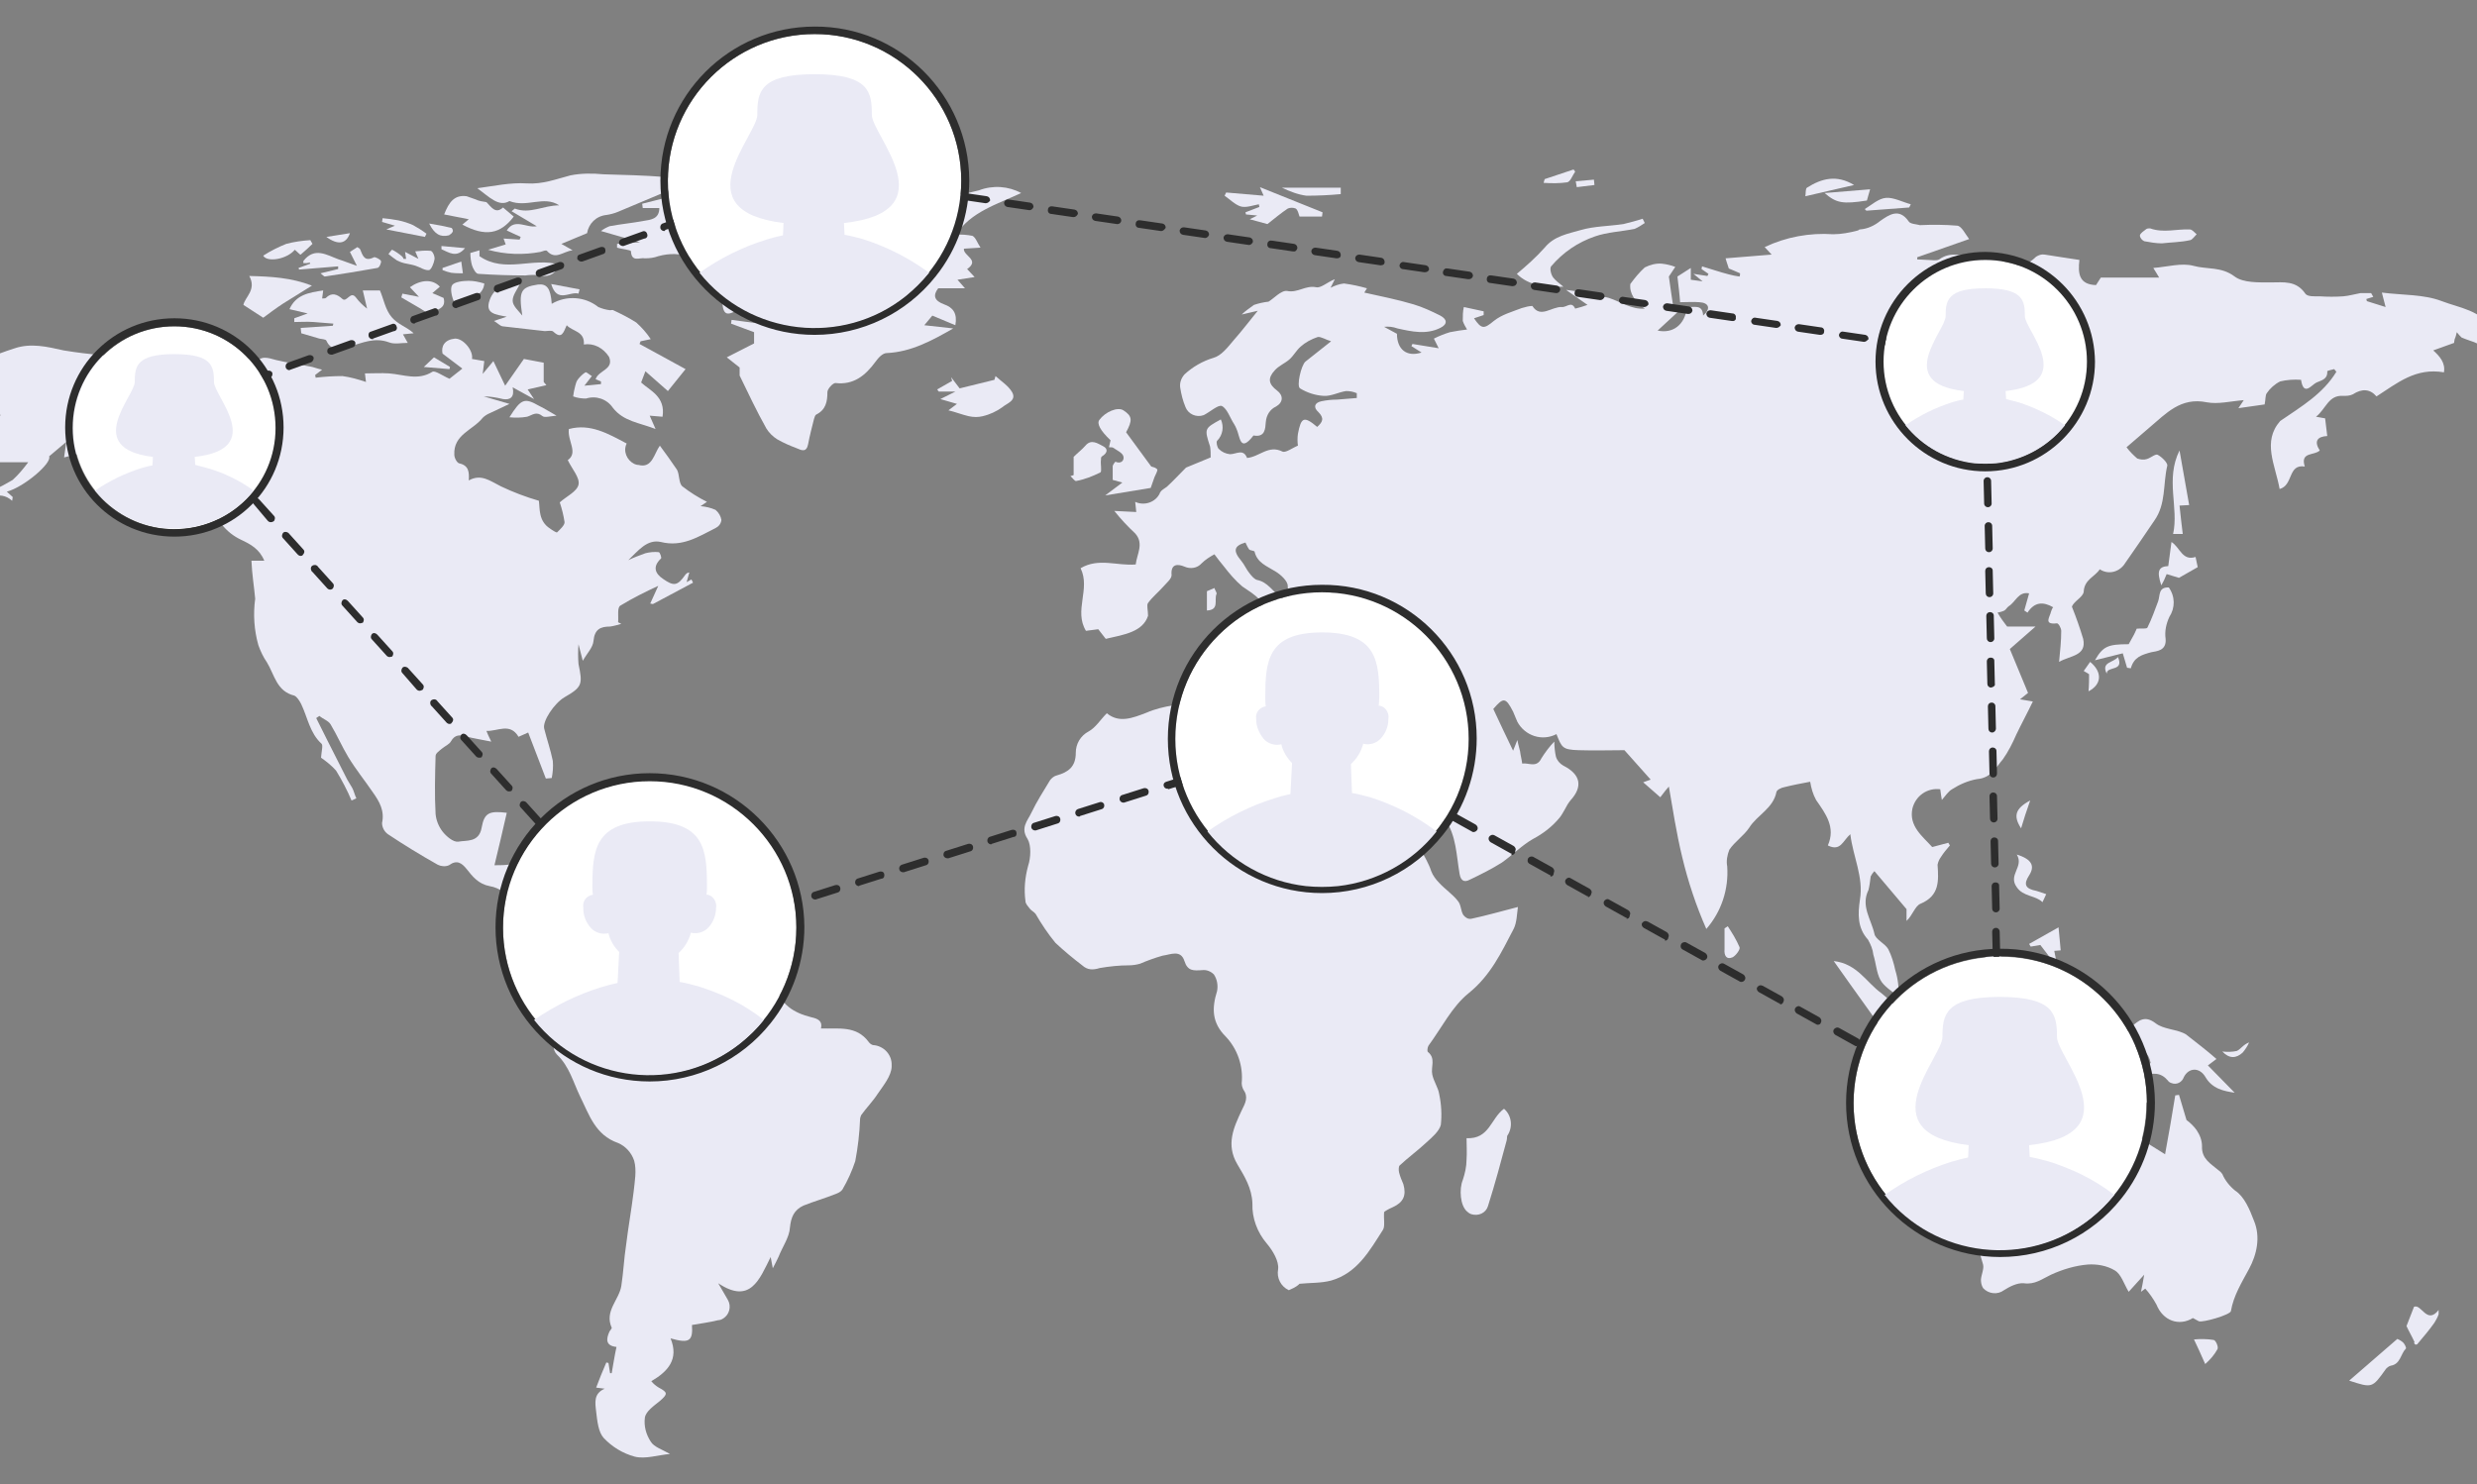 <svg width="524" height="314" viewBox="0 0 524 314" fill="none" xmlns="http://www.w3.org/2000/svg">
<rect x="0" y="0" width="524" height="314" fill="#808080" stroke="none"/>
<g clip-path="url(#clip0_10006_18623)">
<path d="M258.263 88.74C258.942 90.212 258.716 92.024 257.47 93.27C257.244 93.496 257.47 94.629 257.81 94.968C258.489 95.648 259.282 95.987 260.188 96.101C261.547 96.101 263.019 94.855 263.811 96.893C266.416 96.667 268.341 94.062 271.285 95.534C271.964 95.874 273.436 94.742 274.569 94.289C274.456 93.496 274.456 92.59 274.569 91.798C275.248 88.287 275.814 87.948 278.645 90.326C279.778 89.306 280.231 88.514 278.872 87.155C277.853 86.249 277.966 85.23 279.551 84.89C280.684 84.664 281.703 84.551 282.835 84.551C284.194 84.437 285.666 84.324 287.025 84.211V83.192C286.232 82.852 285.553 82.739 284.76 82.739C283.175 82.965 281.589 83.871 280.004 83.758C278.192 83.645 276.494 83.079 275.022 82.173C274.229 81.72 275.248 77.303 276.154 76.511C277.739 75.265 279.438 73.906 281.589 72.208C280.457 71.868 279.438 71.189 278.758 71.302C277.4 71.755 276.154 72.434 275.135 73.34C274.229 74.133 273.663 75.265 272.757 76.058C271.851 76.85 270.492 77.417 269.7 78.323C268.114 80.021 268.341 81.267 270.153 82.626C271.511 83.645 271.511 85.117 269.926 86.023C268.68 86.589 267.888 87.834 267.775 89.306C267.661 90.665 267.661 92.59 265.17 92.137C262.226 95.987 262.339 92.251 261.547 90.665C261.433 90.439 261.32 90.099 261.094 89.76C260.188 88.401 259.622 86.476 258.489 85.909C257.697 85.57 255.998 87.155 254.639 87.834C253.054 88.401 251.355 87.608 250.789 86.136C250.223 84.777 249.883 83.418 249.657 81.946C249.543 80.927 249.883 80.021 250.563 79.228C252.261 77.643 254.413 76.397 256.677 75.718C258.376 75.265 259.735 73.453 260.98 71.981C262.792 69.943 264.491 67.678 266.076 65.753L262.679 66.546C263.472 65.753 264.377 65.187 265.283 64.508C266.302 64.168 267.322 63.941 268.341 63.828C269.36 63.262 271.058 61.337 272.304 61.564C274.569 62.017 276.154 60.318 278.419 60.771C279.438 60.997 280.684 59.752 282.382 59.072L281.476 60.884C282.382 60.431 283.288 60.092 284.307 59.978C286.006 60.205 287.591 60.544 289.176 60.997L288.61 61.903C292.12 62.696 295.631 63.375 299.028 64.394C300.953 64.961 302.878 65.867 304.69 66.772C306.162 67.565 306.275 68.584 304.69 69.377C301.746 70.849 298.688 70.169 295.631 69.49C294.725 69.15 293.706 69.037 292.8 69.15L295.518 70.623C295.518 73.906 297.556 75.605 300.726 74.586L298.575 73.227L298.801 72.774L304.35 73.68L303.331 71.642C304.463 71.075 305.596 70.623 306.728 70.283C307.974 70.056 309.219 69.83 310.352 69.717C310.012 69.15 309.672 68.584 309.446 67.905C309.446 66.886 309.446 65.867 309.672 64.961L313.862 65.867V66.659L311.824 67.339C313.409 69.717 313.975 69.603 316.013 67.905C317.712 66.546 319.863 65.98 321.902 65.187C322.694 64.961 323.487 64.734 324.166 64.734C325.865 67.452 328.243 64.847 330.394 64.961C331.413 65.074 332.433 63.602 333.225 65.3C334.131 65.074 334.924 64.847 335.83 64.508L331.3 61.337C334.358 61.677 337.302 62.243 340.359 63.036C342.85 63.828 345.115 65.527 347.946 65.3C345.908 63.828 344.662 62.13 344.889 60.092C345.795 58.846 346.814 57.6 347.946 56.581C349.078 56.015 350.324 55.675 351.57 55.788C352.589 55.902 353.495 56.128 354.401 56.468L353.042 58.506C353.381 60.997 353.721 63.262 354.061 65.527L355.08 65.867L350.664 69.943C353.834 70.623 356.439 68.811 356.892 64.961C358.364 65.074 360.176 64.281 360.289 66.772C361.987 65.3 361.534 64.055 359.496 63.941C358.251 63.828 356.892 63.941 355.42 63.941C355.306 62.243 355.08 60.544 354.853 58.506L357.684 56.694V59.186L360.176 59.525L358.251 57.94L361.195 58.393L361.421 57.94L359.949 56.921L360.062 56.355C361.987 56.921 363.912 57.6 365.724 58.053C366.517 58.28 367.196 58.393 367.989 58.506C368.102 58.28 368.102 58.053 368.102 57.827C367.423 57.487 366.743 57.261 365.724 56.808C365.611 56.355 365.271 55.562 365.045 54.656L374.783 53.864L373.311 52.278C377.84 50.127 382.823 49.221 387.805 49.56C389.504 49.56 391.316 49.221 393.014 48.768C393.127 48.768 393.241 48.541 393.467 48.541C395.052 48.428 396.525 47.749 397.77 46.73C399.582 45.484 401.733 43.899 403.772 46.843C404.111 47.409 405.357 47.409 406.15 47.636C408.754 47.522 411.472 47.522 414.076 47.749C414.982 47.862 415.775 49.56 416.567 50.58L405.583 54.43V54.883C406.263 54.883 407.055 54.996 407.848 54.996C408.641 54.996 409.66 55.222 410.226 54.883C412.717 53.071 415.209 54.203 417.813 54.43C418.832 54.543 419.964 53.864 420.87 53.977C422.116 54.316 423.135 54.769 424.154 55.562C426.079 56.921 428.684 56.355 430.722 54.316C431.288 53.977 431.854 53.75 432.534 53.864C434.912 54.203 437.403 54.656 439.894 54.996C439.554 57.827 439.781 60.205 443.404 60.318L444.424 58.733H456.766C456.2 57.827 455.974 57.374 455.521 56.694C458.465 56.468 461.522 55.562 464.013 56.242C466.844 57.034 469.902 56.355 472.733 58.506C474.544 59.865 477.828 59.752 480.433 59.752C483.037 59.752 485.755 59.299 487.68 62.13C488.133 62.809 489.718 62.696 490.737 62.696C492.436 62.809 494.021 62.809 495.72 62.696C496.965 62.583 498.098 62.243 499.343 62.017C500.136 62.017 500.815 62.017 501.608 62.017L502.061 62.809L500.589 63.262L500.702 63.715L504.665 64.961L503.873 61.903C508.289 62.469 512.705 62.243 516.555 63.715C520.405 65.187 524.822 65.64 527.086 69.603C528.332 67.792 529.464 68.018 534.107 70.849C532.635 72.095 530.144 72.208 529.691 74.472C528.105 74.02 526.52 73.567 524.935 73.001C524.142 72.774 523.349 72.321 522.557 72.095C521.877 71.868 521.311 71.642 520.745 71.415C520.405 71.075 520.066 70.736 519.726 70.283C519.613 70.736 519.499 71.302 519.273 71.755C519.273 71.981 519.16 72.208 519.16 72.547L514.743 74.133C516.102 75.378 517.348 76.737 517.008 78.775C511.007 77.756 507.157 81.04 502.74 83.871C501.382 82.286 499.683 82.173 497.758 83.418C497.079 83.758 496.399 83.758 495.72 83.758C492.549 83.531 492.096 86.476 489.945 88.174L491.87 88.514C491.983 89.76 492.209 91.005 492.323 92.251C490.171 92.364 489.492 93.383 490.737 95.308C489.605 96.44 486.548 95.534 487.567 98.705C483.943 98.139 485.189 102.668 482.245 103.461C481.339 98.365 478.508 93.496 482.358 89.08C487.001 85.909 491.417 83.305 494.248 78.662L493.795 78.096C493.342 78.209 492.323 78.436 492.323 78.549C492.436 80.248 491.077 80.474 490.058 80.927C489.039 81.38 487.34 83.984 486.774 80.361C485.302 80.248 483.717 80.361 482.358 80.701C481.225 81.267 480.206 82.173 479.527 83.192C479.187 83.645 479.3 84.551 479.074 85.57L473.525 86.362L474.658 84.664C471.827 84.89 469.222 85.57 466.844 85.117C461.296 83.984 458.238 87.495 454.728 90.439C453.03 91.911 451.331 93.383 449.859 94.629C450.538 95.534 451.331 96.327 452.124 97.007C452.803 97.233 453.482 97.346 454.162 97.12C454.955 96.893 455.974 95.987 456.427 96.214C457.333 96.667 458.691 98.026 458.465 98.592C457.559 102.442 458.238 106.632 455.747 110.142C453.596 113.313 451.444 116.483 449.293 119.541C448.047 121.126 445.896 121.579 444.197 120.447C443.178 122.032 440.913 122.598 440.8 125.202C440.687 126.335 438.649 127.241 438.309 128.373C439.215 130.638 440.007 132.903 440.687 135.167C441.479 138.791 437.969 138.678 435.591 140.036C435.818 137.659 436.044 135.62 436.044 133.469C436.044 132.903 435.478 131.883 435.138 131.883C432.194 132.223 433.666 130.525 433.893 129.392C434.006 129.053 434.119 128.713 434.346 128.486C432.194 127.241 430.382 127.354 428.91 129.619L428.231 129.166L429.25 125.542C426.985 125.089 426.419 127.354 424.947 128.26C424.607 128.486 424.381 128.939 424.041 129.166C423.588 129.392 423.135 129.505 422.569 129.619C422.909 130.185 423.248 130.751 423.588 131.204C423.928 131.657 424.494 132.45 424.607 132.563H430.609L425.173 137.319L429.023 146.604L427.325 147.963L430.043 148.416C428.91 150.794 427.665 153.059 426.532 155.437C425.74 157.248 424.834 159.06 423.701 160.646C422.229 162.344 421.21 164.609 418.266 164.835C416.341 165.175 414.529 165.968 412.944 166.987C412.151 167.44 411.585 168.346 410.792 169.251C410.679 168.572 410.566 167.893 410.453 166.987C407.735 166.647 405.244 168.346 404.564 171.063C403.772 174.8 406.716 176.952 408.754 179.216L412.151 178.31L412.491 178.877C411.811 179.669 411.132 180.462 410.566 181.368C410.226 181.821 410 182.387 409.886 182.953C410.113 186.35 410.339 189.521 406.263 191.219C405.13 191.672 404.564 193.711 403.319 194.843V192.352L396.524 184.312C396.185 184.652 395.958 184.991 395.732 185.444C395.619 186.35 395.505 187.369 395.279 188.275C393.58 191.672 395.845 194.503 396.524 197.561C396.751 198.806 398.789 199.599 399.469 200.845C400.148 202.203 400.601 203.675 400.941 205.261C401.507 207.073 401.733 208.998 401.62 210.923C400.261 209.677 398.563 208.771 397.77 207.299C396.977 205.827 396.864 203.789 396.298 201.977C396.185 200.845 395.732 199.825 395.166 198.806C392.901 196.315 393.014 193.371 393.467 190.313C394.26 185.558 391.995 181.255 391.429 176.499C389.844 177.857 389.391 180.235 386.673 178.877C388.371 175.027 386.22 172.196 384.182 169.251C383.502 168.006 383.163 166.76 382.936 165.401C381.124 165.741 379.313 166.081 377.501 166.534C376.821 166.647 375.915 167.1 375.802 167.553C375.123 171.063 371.726 172.422 370.027 175.14C368.895 176.838 366.97 178.084 365.837 179.783C365.384 180.915 365.158 182.16 365.384 183.293C365.724 188.162 364.139 192.918 360.968 196.542C358.817 191.672 357.118 186.577 355.873 181.368C354.627 176.272 353.834 170.95 353.042 166.421C352.702 166.76 351.909 167.779 351.23 168.685L347.606 165.515L349.192 164.949C347.38 162.91 345.568 160.872 343.643 158.721C340.699 158.721 337.302 158.834 333.905 158.721C330.508 158.607 330.394 158.154 329.262 155.323C326.205 156.909 322.581 155.663 320.996 152.719C320.883 152.492 320.769 152.153 320.656 151.926C320.43 151.473 320.316 151.02 320.09 150.567C318.505 147.51 318.052 147.51 315.9 150.001C317.259 152.945 318.731 156.003 320.09 158.834L320.996 156.569C321.222 157.815 321.449 158.381 321.562 158.947C321.675 159.853 321.902 160.646 322.015 161.551C323.374 161.325 325.072 162.571 326.091 160.419C326.884 159.173 327.79 157.928 328.809 156.909C328.809 157.928 328.922 159.06 329.149 160.079C329.375 160.872 329.941 161.551 330.734 162.004C334.358 163.816 334.924 166.421 332.206 169.365C331.753 169.931 331.413 170.497 331.074 171.177C330.734 171.743 330.394 172.422 329.941 172.988C328.356 174.913 326.431 176.385 324.28 177.518C321.902 178.877 319.977 180.915 317.712 182.5C315.56 183.859 313.296 184.991 310.918 186.124C309.672 186.803 308.993 186.237 308.766 184.878C308.087 180.915 308.087 176.838 305.709 173.328C304.803 172.196 304.123 170.95 303.331 169.704C302.878 168.572 302.538 167.326 302.198 166.194C301.632 164.609 300.953 163.023 300.273 161.438C299.368 159.513 298.462 157.588 297.556 155.663C296.99 154.531 296.31 153.512 295.857 152.606L292.347 153.625L292.12 152.945L293.932 151.587L290.309 147.737C290.762 147.51 291.667 146.491 292.573 146.491C294.951 146.378 295.631 145.019 296.084 143.207C296.763 140.263 297.443 137.432 298.235 133.695L294.272 135.507C294.159 135.507 294.159 135.62 294.045 135.62C292.46 135.281 290.195 134.035 289.516 134.601C287.364 136.526 286.232 134.261 284.987 133.695C283.967 133.242 283.401 131.544 282.722 130.525C282.835 129.279 282.948 127.807 283.062 125.995C281.476 125.089 281.476 125.089 279.664 126.788C279.325 127.128 278.306 126.788 277.286 126.675C277.966 127.694 278.645 128.713 279.211 129.732C279.551 130.411 279.664 131.204 279.438 131.997C278.872 133.129 278.306 134.375 277.513 135.394C275.814 131.657 272.417 128.713 272.417 123.957C272.417 122.938 270.945 121.579 269.813 120.9C268.001 119.767 265.963 119.088 265.397 116.71C265.283 116.483 264.491 116.483 264.264 116.257C263.925 115.804 263.698 115.238 263.472 114.785C261.094 115.464 260.754 116.483 262.566 118.635C263.245 119.427 263.698 120.56 264.377 121.352C264.83 121.919 265.397 122.598 265.963 122.711C268.228 123.164 269.247 125.202 270.945 126.335C271.058 126.448 271.058 126.788 271.172 127.241L268.228 125.995C268.567 127.128 268.794 127.92 269.133 128.939L267.322 131.43C268.454 127.354 265.397 125.882 262.792 124.07C261.32 122.825 260.074 121.352 258.942 119.88C258.263 119.088 257.583 118.182 256.904 117.276C255.885 117.842 254.979 118.408 254.186 119.201C253.28 120.22 251.808 120.447 250.563 119.88C249.204 119.314 247.618 119.201 247.845 121.692C247.845 122.485 246.713 123.391 246.033 124.183C245.014 125.316 243.768 126.335 242.863 127.58C242.523 128.033 242.863 129.053 242.863 130.298C241.73 133.695 237.88 134.261 233.917 135.167L232.332 133.129L229.727 133.469C227.123 129.166 230.746 124.636 228.595 120.22C232.445 117.955 236.295 119.767 240.258 119.427C240.485 117.276 242.07 115.011 240.145 112.86C238.56 111.388 237.087 109.802 235.729 108.104L240.371 108.33C240.258 107.538 240.258 106.858 240.145 106.179C242.07 107.085 244.448 106.292 245.354 104.367C245.354 104.254 245.354 104.254 245.467 104.141C245.693 103.688 246.373 103.348 246.826 103.008C248.071 101.876 249.204 100.63 250.902 98.932L256.111 96.78C256.111 95.987 256.111 95.308 255.998 94.515C254.752 90.665 254.752 90.665 258.263 88.74Z" fill="#EAEAF5"/>
<path d="M53.192 118.636H55.91C54.89 116.145 52.965 115.126 51.04 114.22C47.643 112.634 45.718 109.803 44.359 106.406C44.02 105.5 42.661 105.161 41.981 104.595L41.415 106.293C40.509 104.142 37.792 103.236 39.83 100.631C39.943 100.518 38.471 98.48 38.018 98.48C35.64 98.933 34.055 97.687 32.243 96.668C31.111 96.102 29.752 95.649 28.506 95.422C25.562 94.856 22.618 94.403 19.561 93.837L19.787 95.196L13.559 96.781L14.012 93.497L10.388 96.555C11.068 97.914 5.18 103.009 1.443 104.028L2.688 105.161L2.575 105.953C-0.256 103.462 -2.634 105.953 -5.465 105.84C-4.106 105.161 -2.86 104.368 -1.501 103.689C-0.029 103.122 1.329 102.33 2.688 101.537C3.934 100.405 4.953 99.159 5.972 97.8H-1.162L-1.728 94.856C-5.578 97.574 -5.351 93.044 -7.39 92.252C-6.371 88.288 -2.747 88.855 0.084 87.949L-0.369 85.797C-4.559 86.137 -5.578 87.496 -10.107 83.986C-9.088 83.646 -8.182 83.419 -7.39 83.08C-6.597 82.74 -5.691 82.287 -4.899 81.834C-3.426 83.759 -2.181 83.759 -0.029 82.287L-9.088 78.663C-7.729 78.097 -6.937 77.871 -6.144 77.531C-5.125 77.078 -4.106 76.399 -3.087 75.946C-1.048 75.153 0.99 74.36 3.141 73.681C6.538 72.549 9.935 73.341 13.446 74.134C16.163 74.587 18.994 74.927 21.712 75.153C25.902 75.379 30.091 76.172 34.168 77.531C35.074 77.757 36.093 77.871 36.999 77.984C36.886 74.7 39.49 77.305 40.623 76.399C41.755 75.493 43.68 75.379 45.379 75.379L40.283 77.418L40.623 78.097L48.549 74.7L51.154 76.965L52.965 75.493L53.871 77.078C55.117 75.04 56.702 75.719 58.401 76.172C60.779 76.738 63.157 77.078 65.535 77.531C66.327 77.644 67.007 77.984 68.139 78.21L66.667 79.343L66.78 79.909C68.705 79.683 70.517 79.569 72.442 79.569C74.141 79.796 75.726 80.249 77.424 80.815L77.198 79.003C79.01 79.003 80.708 78.89 82.294 79.003C85.351 79.23 88.408 80.588 91.466 78.663C92.032 78.324 93.731 79.569 95.089 80.135L97.807 77.984L93.617 74.813C93.278 73.228 94.07 71.869 96.222 71.643C97.92 71.529 100.185 74.134 99.845 75.946L102.45 76.399L102.11 79.116L104.375 76.399L106.866 81.608L110.829 75.946L115.019 76.738V80.815L115.585 81.494L111.622 82.4L112.981 84.438L108.451 81.947C108.904 84.099 107.885 84.665 106.413 84.438C105.054 84.099 103.695 83.872 102.336 83.872L107.772 85.458C106.073 86.25 104.941 86.816 103.695 87.383C103.129 87.609 102.563 87.949 102.11 88.402C100.072 91.006 95.882 91.912 96.109 96.215C96.109 96.894 96.675 97.914 97.128 98.027C99.166 98.48 99.279 99.839 99.166 101.65C101.77 100.178 103.695 101.764 105.96 102.896C108.564 104.142 111.282 105.161 114 105.953C114.226 107.652 113.887 110.256 116.378 111.842C116.831 112.181 117.737 112.748 117.85 112.634C118.529 111.955 119.435 111.162 119.435 110.483C119.209 109.011 118.869 107.652 118.416 106.293C119.775 105.047 122.04 104.028 122.379 102.556C122.719 101.084 121.02 99.272 120.115 97.347C122.379 95.762 120.001 93.271 120.341 90.78C124.871 89.534 128.721 91.799 132.571 93.837C131.778 95.422 132.571 97.347 134.156 98.14C134.382 98.253 134.722 98.367 135.062 98.367C138.006 99.159 138.346 95.989 139.591 94.29C140.837 95.989 142.083 97.687 143.215 99.386C143.781 100.405 143.555 102.217 144.347 102.896C145.933 104.142 147.744 105.274 149.556 106.18L148.197 107.086C149.33 107.199 150.349 107.425 151.368 107.878C152.047 108.445 152.5 109.237 152.613 110.03C152.5 110.823 152.047 111.389 151.368 111.728C147.744 113.54 144.347 115.805 139.818 114.673C136.874 113.993 134.949 116.598 132.91 118.523C134.043 117.956 135.288 117.504 136.534 117.051C137.44 116.824 138.459 116.711 139.365 116.824C139.591 116.824 140.044 118.07 139.818 118.183C138.006 119.881 138.572 121.354 140.271 122.486C142.535 124.071 143.328 123.958 144.913 121.693C145.14 121.354 145.48 121.127 145.819 121.127L145.253 123.165L146.272 122.599L146.612 123.279L138.119 127.808L137.553 127.695L139.252 123.958C136.534 125.204 133.816 126.562 131.212 128.148C130.532 128.601 130.872 130.412 130.759 131.658L131.438 131.998C130.646 132.224 129.853 132.451 129.06 132.564C127.022 132.564 125.776 133.13 125.55 135.621C125.437 136.98 124.191 138.226 123.285 139.811L122.379 136.301C122.266 137.66 122.266 139.018 122.379 140.491C123.285 144.794 123.172 145.36 119.435 147.511C117.284 148.757 114.679 152.607 115.132 154.192C115.698 156.457 116.491 158.722 116.944 160.986C117.057 162.232 116.944 163.478 116.718 164.61L115.472 164.723L111.735 154.985L109.697 155.891C107.885 152.833 105.281 154.758 102.903 154.645C103.129 155.211 103.356 155.777 103.922 156.91C101.77 156.457 100.072 156.23 98.486 155.777C97.241 155.438 96.222 155.438 95.429 156.797C95.089 157.476 94.183 157.816 93.504 158.382C92.825 158.948 92.145 159.401 92.145 159.967C92.032 164.044 91.919 168.12 92.145 172.197C92.258 173.556 92.825 174.914 93.617 175.934C94.41 176.953 95.882 178.198 96.901 178.085C98.713 177.745 101.317 178.312 101.884 175.141C102.45 171.97 103.469 171.517 107.206 171.97C106.413 175.594 105.507 179.217 104.601 183.067C105.847 183.067 106.979 183.067 108.225 182.841C111.282 182.501 112.641 183.86 112.188 186.918C111.622 190.654 111.056 194.618 115.359 196.996C118.869 195.297 118.869 195.297 121.7 198.241C122.493 198.921 123.285 199.374 124.191 199.826C125.097 194.957 129.174 193.712 132.797 191.447C132.457 193.485 131.212 195.41 132.457 197.222L134.269 192.24C136.194 193.146 137.78 193.938 139.478 194.731C141.177 195.523 142.988 195.071 144.913 194.731C146.838 194.391 147.518 196.203 148.763 197.109C149.216 197.449 149.556 197.901 149.896 198.354C150.575 199.26 151.368 200.053 152.274 200.732C153.406 201.638 154.652 202.318 156.011 202.544C160.653 202.771 162.805 204.016 163.937 208.432C165.07 212.622 168.014 214.321 171.637 215.227C173.223 215.566 174.015 216.133 173.675 217.605C177.412 217.718 181.149 216.925 183.754 220.436C183.98 220.775 184.32 221.002 184.659 221.115C186.924 221.228 188.736 223.153 188.623 225.418C188.623 225.531 188.623 225.644 188.623 225.758C188.509 227.683 186.924 229.608 185.679 231.419C184.659 233.005 183.301 234.364 182.168 235.949C182.055 236.289 181.942 236.515 181.942 236.855C181.829 239.799 181.489 242.743 180.923 245.687C180.243 247.726 179.337 249.764 178.205 251.689C177.865 252.142 177.412 252.368 176.846 252.595C174.581 253.501 172.203 254.18 169.939 255.086C168.014 255.992 167.334 257.464 167.108 259.729C166.995 261.767 165.522 263.805 164.73 265.843C164.39 266.523 164.05 267.315 163.484 268.335L163.031 265.957C160.653 270.713 158.728 276.035 151.934 271.505C152.84 273.091 153.406 273.996 153.972 275.016C154.765 276.374 154.312 278.186 152.953 278.979C152.613 279.205 152.274 279.319 151.934 279.319C150.122 279.771 148.311 279.998 146.385 280.338C146.612 283.735 145.819 284.301 141.856 283.169C143.668 287.585 141.29 290.189 137.78 292.227C138.232 292.794 138.799 293.247 139.365 293.586C141.29 294.605 141.29 294.945 139.591 296.417C138.346 297.436 136.647 298.569 136.421 299.928C136.194 301.739 136.647 303.438 137.666 305.023C138.346 306.156 140.157 306.722 141.743 307.628C139.138 307.854 136.534 308.76 134.269 308.194C131.778 307.514 129.513 306.156 127.701 304.231C126.569 302.985 126.343 300.607 126.116 298.682C125.89 296.757 125.55 294.832 127.928 293.813L126.116 293.586C126.796 291.775 127.475 290.076 128.268 288.264L128.721 288.377L129.06 290.529H129.4C129.74 288.717 129.966 287.019 130.419 284.98C128.154 284.754 128.154 283.395 128.947 281.697C129.06 281.47 129.513 281.017 129.4 280.904C127.815 277.394 130.985 275.016 131.438 272.071C131.891 269.127 132.004 266.296 132.457 263.352C132.91 259.615 133.59 255.879 134.043 252.142C134.269 249.99 134.722 247.612 134.156 245.574C133.59 243.876 132.344 242.517 130.759 241.837C125.89 240.139 124.644 235.836 122.719 231.986C121.247 228.928 120.454 225.644 117.85 223.153C116.831 222.134 116.831 220.322 117.85 219.303L117.963 219.19C118.529 218.624 118.982 218.058 119.322 217.378C117.51 216.812 117.057 215.566 117.963 214.094C119.095 212.056 120.341 210.131 121.7 208.319C123.851 205.715 123.738 203.563 121.247 201.525C120.341 200.732 119.888 199.26 119.209 198.128C118.869 197.562 118.643 196.996 118.303 196.429H117.623L117.057 200.053C116.831 199.94 116.265 199.487 115.698 199.034C115.245 198.694 114.792 198.354 114.226 198.128C113.207 197.901 112.075 197.901 112.188 196.429C112.188 196.316 112.075 196.316 112.075 196.203C109.697 195.523 109.357 193.372 108.564 191.447C107.659 189.295 105.734 187.823 103.582 187.484C101.204 187.031 99.959 185.445 98.713 183.86C97.694 182.615 96.675 181.822 94.976 183.067C94.183 183.407 93.278 183.294 92.598 182.954C88.975 180.916 85.464 178.764 82.067 176.5C81.275 175.934 80.822 175.028 80.822 174.122C81.388 171.517 80.255 169.592 78.897 167.667C77.198 165.176 75.273 162.798 73.688 160.194C72.329 157.929 71.31 155.551 69.951 153.286C69.498 152.494 68.365 152.154 67.573 151.474L66.893 151.927C67.686 153.513 68.479 155.098 69.271 156.683C70.63 159.401 72.102 162.232 73.461 164.95C73.801 165.516 74.141 166.082 74.48 166.648C74.82 167.214 75.046 168.233 75.386 168.913L74.367 169.366C73.461 167.214 72.329 165.063 71.083 163.025C70.177 162.005 69.045 161.1 67.913 160.307C68.026 158.835 68.365 157.702 68.026 157.363C65.535 155.098 65.082 151.814 63.723 148.983C63.383 148.304 62.817 147.398 62.251 147.171C58.514 146.266 58.061 142.755 56.476 140.151C55.683 139.018 55.117 137.773 54.664 136.527C53.758 133.357 53.532 129.96 53.984 126.676C53.758 124.184 53.305 121.467 53.192 118.636Z" fill="#EAEAF5"/>
<path d="M272.645 272.976C270.946 272.184 270.04 270.372 270.38 268.56C270.607 266.862 269.248 264.597 268.002 263.125C265.964 260.747 264.831 257.689 264.945 254.632C264.831 251.348 263.246 248.857 261.774 246.366C259.283 242.176 260.981 238.552 262.68 234.929C263.473 233.343 264.152 232.098 263.02 230.513C262.793 230.06 262.68 229.607 262.68 229.154C263.02 225.53 261.774 221.907 259.283 219.302C256.339 216.358 256.339 213.301 257.471 209.677C257.698 208.431 257.471 207.186 256.792 206.167C256.112 205.487 255.206 205.148 254.3 205.261C252.489 205.374 251.243 205.487 250.564 203.336C249.771 200.845 247.62 201.977 245.921 202.203C244.336 202.656 242.75 203.223 241.165 203.902C240.372 204.128 239.58 204.242 238.787 204.242C236.749 204.242 234.711 204.468 232.672 204.808C231.2 205.261 230.068 205.261 228.935 204.242C227.01 202.77 225.085 201.184 223.274 199.486C221.688 197.561 220.33 195.523 219.084 193.371C218.744 192.918 218.178 192.692 217.838 192.239C217.499 191.786 216.932 191.22 216.932 190.653C216.593 188.162 216.819 185.671 217.499 183.18C218.065 181.481 218.178 178.877 217.385 177.518C215.8 175.14 217.385 173.668 218.178 171.969C219.31 169.591 220.782 167.327 222.141 165.062C222.481 164.609 223.047 164.156 223.613 164.043C225.991 163.363 227.577 162.231 227.577 159.287C227.577 157.362 228.596 155.663 230.294 154.757C231.766 153.965 232.786 152.266 234.144 150.907C236.749 153.059 239.58 151.926 242.524 150.794C244.336 150.001 246.261 149.548 248.299 149.209C251.017 148.869 253.848 148.756 256.678 148.643C257.811 148.756 258.83 148.869 259.849 149.096L258.151 154.191C259.396 156.682 262.567 155.324 264.945 156.343C265.171 156.456 265.737 156.343 265.737 156.456C266.304 159.287 269.134 158.607 270.833 159.853C272.532 161.099 273.098 160.079 273.211 158.494C273.437 156.229 275.136 155.324 277.287 156.116C279.665 157.135 282.157 157.928 284.761 158.721C286.007 158.947 287.366 158.834 288.611 158.494C290.31 158.041 291.442 157.815 292.235 159.966C293.254 162.797 294.386 165.628 295.632 168.459C296.651 170.724 298.689 172.649 298.916 174.913C299.255 178.537 301.747 181.141 302.766 184.312C303.105 185.218 303.785 186.124 304.464 186.803C305.71 188.162 307.295 189.181 308.428 190.653C309.107 191.446 308.994 192.692 309.56 193.597C310.013 194.164 310.579 194.503 311.258 194.39C314.429 193.711 317.6 192.805 321.11 191.899C320.884 193.484 320.884 195.183 320.204 196.542C317.6 201.524 315.335 206.393 310.692 210.13C307.182 212.961 305.03 217.377 302.2 221.227C301.973 221.567 301.86 222.473 302.086 222.586C303.785 223.945 302.652 225.757 302.992 227.342C303.332 228.927 304.238 230.06 304.464 231.532C304.917 233.683 305.03 235.835 304.804 237.986C304.464 239.345 302.992 240.591 301.747 241.723C299.935 243.422 297.897 244.894 296.085 246.592C295.858 246.819 295.858 247.611 295.971 248.064C296.198 248.97 296.538 249.763 296.877 250.555C297.557 252.933 296.877 254.405 294.613 255.425C293.82 255.764 293.027 256.217 292.801 256.444C292.688 258.029 293.027 259.388 292.574 260.181C289.743 264.597 287.139 269.353 281.59 270.938C279.439 271.504 277.174 271.391 274.909 271.617C274.117 272.41 273.324 272.637 272.645 272.976Z" fill="#EAEAF5"/>
<path d="M156.465 77.756L153.748 75.605L159.523 72.661V70.283L154.654 68.471L154.767 67.678L159.863 68.358L155.899 65.64C153.521 66.999 152.842 66.546 152.729 62.922L154.314 62.809C153.295 61.224 152.389 59.865 151.257 58.506C148.199 54.656 144.236 52.844 139.254 54.203C138.348 54.543 137.442 54.656 136.423 54.656C135.403 54.43 133.592 55.562 133.478 53.184C133.478 52.844 131.553 52.731 130.534 52.391V51.599L135.403 51.259L127.137 48.881C127.703 48.428 128.383 48.088 128.949 47.862C131.327 47.409 133.818 47.182 136.196 46.73C137.555 46.503 139.48 46.39 139.48 44.012H135.97L135.856 43.106L143.896 41.068L144.009 39.596C144.236 39.482 144.349 39.369 144.462 39.482C146.727 40.275 148.652 38.577 150.804 38.463C152.049 38.463 153.295 38.916 154.201 39.822C154.88 40.388 156.126 37.897 157.711 39.256C158.051 39.482 158.843 39.256 159.523 39.256L158.617 37.671L166.996 39.822L167.223 39.143C166.544 39.029 165.864 38.916 165.185 38.69C164.732 38.463 164.392 38.01 164.279 37.557C164.279 37.218 164.958 36.651 165.298 36.651C167.449 36.425 169.488 36.425 171.639 36.199C173.111 36.085 174.583 35.632 176.169 35.632C182.057 35.746 187.945 35.746 193.834 36.085C196.438 36.312 199.042 37.331 201.647 38.123L195.306 39.143L195.419 40.162C195.985 40.162 196.551 40.162 197.117 40.162C198.137 40.049 199.156 39.935 200.288 39.822L199.042 41.86C201.76 41.521 204.365 40.954 207.082 40.275C210.026 39.143 213.31 39.369 216.028 40.841C210.932 43.219 205.384 44.804 202.213 49.674C203.345 49.56 204.591 49.674 205.723 49.9C206.403 50.24 206.743 51.372 207.422 52.391L203.912 52.618C203.685 54.09 207.422 54.996 204.591 56.921L206.176 58.619L202.553 59.185L204.138 60.997H198.476C197.344 62.469 197.57 63.602 199.722 64.394C201.647 65.074 202.553 66.319 202.1 68.811L197.231 66.772L195.532 68.811L201.647 69.49C197.117 72.094 192.701 74.472 187.606 74.699C186.7 74.699 185.794 75.718 185.228 76.511C183.076 79.455 180.585 81.493 176.735 81.04C176.169 81.04 175.036 82.286 175.036 82.965C175.036 85.004 174.697 86.702 172.658 87.721C172.432 87.834 172.319 88.287 172.205 88.627C171.752 90.439 171.299 92.137 170.96 93.949C170.62 95.761 169.601 95.308 168.582 94.855C167.11 94.289 165.751 93.723 164.392 92.93C163.486 92.364 162.693 91.571 162.127 90.665C160.089 87.042 158.277 83.192 156.465 79.455C156.465 79.115 156.465 78.436 156.465 77.756Z" fill="#EAEAF5"/>
<path d="M462.543 236.968C463.335 237.534 464.128 238.326 464.694 239.119C465.374 240.138 465.827 241.271 465.827 242.516C465.713 245.234 467.752 246.253 469.337 247.612C469.677 247.838 469.903 248.065 470.129 248.405C470.696 249.763 471.715 251.009 472.847 251.915C474.772 253.16 475.905 255.878 476.81 258.256C478.283 261.766 477.377 265.503 475.791 268.447C474.206 271.392 472.507 274.109 471.941 277.393C471.828 278.186 465.94 279.884 465.147 279.545C464.694 279.318 464.354 279.092 463.901 278.865C460.957 280.677 457.56 279.431 456.201 276.034C455.522 274.789 454.729 273.656 453.823 272.637L452.918 273.317C453.144 272.184 453.37 271.165 453.597 269.693L450.313 273.317C449.294 271.618 448.728 269.58 447.369 268.787C445.67 267.768 443.632 267.428 441.707 267.542C438.989 267.768 436.385 268.561 433.894 269.693C431.969 270.599 430.497 271.844 428.119 271.505C426.76 271.392 425.175 272.184 423.929 272.977C422.57 273.996 420.645 273.77 419.513 272.524C419.173 271.958 419.06 271.392 419.06 270.712C419.173 269.58 419.739 268.447 419.513 267.542C418.947 265.503 418.267 263.465 417.361 261.427C416.908 260.408 416.229 259.388 417.361 258.143C417.588 257.916 417.022 257.124 416.908 256.671C416.682 254.972 415.889 252.821 416.682 251.688C417.701 250.216 419.966 249.65 421.664 248.744C424.155 247.385 428.006 248.405 429.138 244.668C429.251 244.102 429.251 243.535 429.478 243.082C429.704 242.629 430.044 242.176 430.383 241.724L431.289 242.403C432.535 240.818 433.894 239.346 435.253 237.874C436.951 236.401 437.97 237.307 438.536 239.912C439.329 238.666 440.348 237.421 441.367 236.288C442.387 235.496 443.406 234.816 444.538 234.137C444.878 233.797 445.331 233.457 445.557 233.004L451.898 234.59C449.407 238.326 449.407 238.326 453.144 241.044C453.823 241.61 454.503 242.063 455.296 242.516L458.013 244.215C458.466 241.724 458.806 239.799 459.146 237.874C459.485 235.948 459.825 233.797 460.165 231.759L460.957 231.646L462.543 236.968Z" fill="#EAEAF5"/>
<path d="M123.512 72.887C123.738 70.056 121.134 70.17 119.888 68.811C119.209 70.283 118.869 71.868 117.057 70.17C116.718 69.83 115.812 70.056 115.246 70.056C112.301 69.717 109.244 69.377 106.3 69.037C105.734 68.924 105.281 68.358 104.488 67.905L107.206 66.999C104.715 66.546 102.563 66.32 103.582 63.489C104.488 60.884 107.206 59.412 109.923 60.205C109.357 61.337 108.451 62.469 108.451 63.602C108.451 64.734 109.697 65.753 110.49 66.772C109.697 61.564 110.15 60.771 113.773 60.205C115.698 59.978 116.491 60.998 116.718 64.281C119.775 62.47 123.738 62.696 126.569 64.961C127.362 65.3 128.154 65.527 129.06 65.64C129.287 65.64 129.627 65.527 129.74 65.64C131.438 66.433 133.024 67.225 134.609 68.245C135.741 69.264 136.76 70.396 137.666 71.755L135.515 72.208L135.288 72.774L145.027 78.096L141.29 82.739L136.534 78.549L135.628 80.927C137.44 82.626 140.837 83.871 140.158 88.174L137.44 87.948L138.685 90.779C135.288 89.42 131.891 89.193 129.627 86.249C128.381 84.437 126.116 83.645 123.965 84.324C123.059 84.324 122.153 84.211 121.247 83.871C121.36 83.079 121.474 82.399 121.7 81.606C121.813 81.154 121.926 80.701 122.266 80.248C122.719 79.681 123.285 79.115 123.851 78.776C124.078 78.662 124.757 79.342 125.21 79.568L123.625 81.606L127.135 81.267V80.701L126.003 80.248C126.569 78.323 129.966 78.209 128.834 75.492C127.588 73.567 125.55 72.548 123.512 72.887Z" fill="#EAEAF5"/>
<path d="M107.772 42.541C105.507 43.899 103.469 41.635 100.978 39.823C104.488 39.37 107.998 38.577 111.395 38.804C114.792 39.03 117.623 37.898 120.681 37.105C122.945 36.652 125.323 36.652 127.701 36.879C132.004 36.992 136.307 37.105 140.61 37.445C141.969 37.671 143.328 38.124 144.574 38.691C143.668 39.144 142.875 39.71 142.082 40.049C138.346 41.635 134.496 43.22 130.759 44.805C129.966 45.145 129.06 45.371 128.268 45.485C126.116 45.711 124.531 47.297 124.191 49.335L118.756 51.599L121.134 52.958C119.095 53.185 117.51 55.11 115.698 53.072C115.472 52.845 114.792 53.185 114.339 53.298C110.716 53.977 106.866 53.864 103.242 52.845L106.979 51.713L106.526 50.467L109.923 50.694L110.15 50.127L107.206 48.769C108.904 46.051 111.395 48.316 113.547 47.863L108.225 44.692C108.451 44.466 108.678 44.352 108.904 44.126C112.075 45.371 114.906 43.447 118.303 43.447C115.019 41.295 111.509 44.013 107.772 42.541Z" fill="#EAEAF5"/>
<path d="M63.615 69.376L70.409 68.923L70.522 68.47C69.163 68.357 67.805 68.244 66.332 68.131C64.86 68.017 63.615 68.131 62.256 68.131V67.338L65.087 66.319L61.237 65.413C62.596 62.356 65.313 61.903 68.371 61.45L68.144 63.148C68.484 63.148 68.824 63.148 68.937 63.035C70.183 61.789 71.315 62.242 72.447 63.261C73.353 64.054 74.146 61.45 75.278 62.922C75.958 63.828 76.75 64.62 77.656 65.3L76.75 61.45H80.374C81.166 63.261 81.506 65.526 82.865 67.112C84.224 68.697 86.036 69.15 87.508 70.509L85.243 70.735L86.262 72.547C84.79 72.547 83.431 72.887 82.299 72.434C79.241 71.301 76.637 72.547 73.919 73.34C72.447 73.793 70.183 74.585 69.05 72.094C68.937 71.754 68.031 71.754 67.578 71.641L63.728 70.509L63.615 69.376Z" fill="#EAEAF5"/>
<path d="M468.882 224.058L467.07 225.417C469.108 227.455 470.92 229.38 472.732 231.192C470.467 230.852 467.976 230.399 466.504 227.795C465.258 225.757 462.994 225.87 461.975 227.908C461.635 228.927 460.503 229.607 459.37 229.154C459.03 229.041 458.804 228.927 458.578 228.588C457.105 226.889 455.52 226.889 452.916 227.682C453.935 226.323 454.388 225.643 454.954 224.851C454.614 223.039 453.255 221.567 451.444 221.114C449.632 220.774 447.933 220.208 446.235 219.529C445.669 219.302 445.329 218.51 444.876 217.83L446.801 217.037L442.158 214.773C443.064 214.32 444.083 213.98 445.102 213.64C446.235 213.301 447.48 213.867 447.82 214.999C447.82 215.112 447.933 215.226 447.933 215.339C448.273 216.471 448.613 217.604 449.066 218.623L449.858 218.736C450.198 218.17 450.538 217.717 450.991 217.151C452.463 215.905 453.708 214.773 455.973 216.471C457.672 217.83 460.503 217.717 462.428 218.849C464.579 220.548 466.844 222.246 468.882 224.058Z" fill="#EAEAF5"/>
<path d="M409.658 209.451L411.922 210.243L421.774 200.958L424.718 203.902C421.887 206.62 421.661 208.432 424.379 211.263C422.227 212.168 420.528 215.792 420.642 219.869L411.356 218.057C411.017 215.339 408.525 213.074 409.658 209.451Z" fill="#EAEAF5"/>
<path d="M310.242 240.817C315.111 241.043 315.337 236.627 318.168 234.589C319.753 235.948 320.093 238.326 318.961 240.137C318.734 240.364 318.848 240.817 318.734 241.27C317.489 245.913 316.243 250.555 314.771 255.198C314.318 256.67 312.733 257.349 311.261 256.896C310.921 256.783 310.581 256.557 310.355 256.33C308.883 255.085 308.656 251.574 309.449 249.649C309.902 248.29 310.242 246.818 310.242 245.346C310.355 243.874 310.242 242.402 310.242 240.817Z" fill="#EAEAF5"/>
<path d="M237.426 102.102L235.388 101.536C235.388 100.404 235.388 99.498 235.388 98.592C235.501 98.252 235.727 97.912 235.954 97.686C237.2 98.252 237.879 97.346 237.652 96.554C237.426 95.761 236.294 95.308 235.501 94.742C235.388 94.629 235.048 94.629 234.595 94.629L234.935 93.156C232.783 91.118 231.991 89.646 232.557 88.854C233.802 87.155 236.407 86.023 237.652 86.815C239.577 88.061 239.577 88.967 238.219 91.458L243.541 98.705C243.994 98.818 244.447 98.932 244.786 99.271C245.013 99.498 244.447 100.404 244.22 100.97L243.428 103.235L233.802 104.82L237.426 102.102Z" fill="#EAEAF5"/>
<path d="M404.45 223.153L401.732 222.926C399.581 219.869 397.316 216.472 394.938 213.188C392.56 209.904 390.409 206.847 387.917 203.336C392.9 203.903 394.825 207.866 397.996 210.131C400.147 211.829 401.846 213.981 403.091 216.359C403.431 216.925 404.563 217.151 405.243 217.491L404.45 223.153Z" fill="#EAEAF5"/>
<path d="M330.734 60.658C326.771 60.771 323.374 60.431 320.883 57.94C322.921 56.242 324.959 54.43 326.771 52.392C328.809 49.9 331.754 49.447 334.471 48.655C337.189 47.862 340.359 47.862 343.417 47.409C344.776 47.069 346.135 46.73 347.493 46.277L347.946 47.183C347.267 47.636 346.588 48.089 345.795 48.428C342.964 48.995 340.02 49.108 337.415 50.014C333.792 51.259 330.621 53.411 328.13 56.355C327.79 56.808 328.13 58.167 328.583 58.733C329.036 59.299 329.715 59.865 330.734 60.658Z" fill="#EAEAF5"/>
<path d="M202.443 85.457L198.932 84.438L202.103 82.852H198.593L198.253 82.399L201.424 80.588L201.197 79.795L203.009 82.173L210.369 80.361L210.596 79.568C211.841 80.701 213.313 81.607 214.106 82.966C215.125 84.777 212.974 85.343 212.068 86.136C210.822 87.042 209.35 87.721 207.878 88.061C206.972 88.288 205.953 88.288 204.934 88.061C203.462 87.721 202.103 87.155 200.631 86.816L202.443 85.457Z" fill="#EAEAF5"/>
<path d="M449.067 138.224L443.179 139.696C444.877 136.752 445.896 136.299 450.313 136.299C450.652 135.62 451.105 134.94 451.445 134.261C451.785 133.581 452.011 133.015 452.011 133.015C453.03 132.902 454.049 133.129 454.276 132.789C455.182 130.977 455.861 129.052 456.541 127.24C456.994 125.995 456.541 124.183 458.805 124.296C460.164 126.221 460.164 128.599 458.919 130.524C458.239 131.996 457.899 133.581 458.126 135.167C458.352 137.771 456.088 137.771 455.069 137.998C453.03 138.564 451.445 139.017 450.766 141.395L449.973 141.282L449.067 138.224Z" fill="#EAEAF5"/>
<path d="M52.737 58.393C57.38 58.506 61.569 58.733 65.986 60.431C63.608 61.903 61.796 63.036 59.984 64.168C58.399 65.187 56.927 66.32 55.681 67.225L51.491 64.508C51.831 62.809 54.322 61.337 52.737 58.393Z" fill="#EAEAF5"/>
<path d="M97.808 47.522L99.167 46.389L93.959 45.37C94.978 42.766 96.11 41.181 98.714 41.52C99.394 41.747 99.96 41.973 100.639 42.2C101.319 42.539 102.112 42.653 102.904 42.766C103.923 43.785 104.829 45.37 106.415 43.898L108.679 45.823C105.848 49.56 102.678 50.126 97.808 47.522Z" fill="#EAEAF5"/>
<path d="M259.395 40.729L267.322 41.408L266.529 39.596L279.778 44.918L279.665 45.824H274.909C274.682 45.145 274.569 44.465 274.116 44.126C273.55 43.899 272.984 43.899 272.418 44.126C271.059 45.032 269.7 46.164 268.115 47.41L264.378 46.39L265.963 45.598L263.585 45.371L263.472 44.918L266.416 43.786L266.303 43.22C265.057 43.446 263.585 44.012 262.453 43.673C261.32 43.333 260.188 42.201 259.056 41.408L259.395 40.729Z" fill="#EAEAF5"/>
<path d="M99.504 53.523L101.429 52.957V54.203C106.865 57.939 112.753 54.316 118.415 56.014C117.283 58.392 115.584 58.732 113.432 58.166C112.64 58.166 111.96 58.166 111.168 58.279C107.884 58.279 104.6 58.166 101.203 57.939C100.637 57.939 100.071 56.807 99.844 56.128C99.618 55.335 99.504 54.429 99.504 53.523Z" fill="#EAEAF5"/>
<path d="M65.533 55.562C65.306 55.562 65.08 55.675 64.853 55.675C64.627 55.675 64.4 55.675 64.174 55.675C64.174 55.449 64.174 55.335 64.174 55.222C66.552 52.165 69.156 53.976 71.647 54.882C72.78 55.222 73.799 55.675 75.498 56.241L74.025 53.297L75.611 52.278C75.837 52.504 76.064 52.504 76.177 52.731C76.743 54.09 77.083 55.448 79.121 54.429C79.348 54.316 80.48 54.882 80.593 55.222C80.707 55.562 80.254 56.694 79.801 56.694C76.064 57.373 72.44 57.94 68.703 58.506C68.59 58.506 68.364 58.279 67.797 57.826L71.534 56.92V56.354L63.268 57.034L63.155 56.694L65.646 55.788L65.533 55.562Z" fill="#EAEAF5"/>
<path d="M496.962 292.112L507.153 283.279C507.606 283.506 508.059 283.732 508.399 284.072C508.739 284.412 509.078 285.204 508.965 285.318C507.833 286.45 507.833 288.601 505.794 288.941C505.341 289.054 504.888 289.394 504.662 289.734C501.831 293.697 501.831 293.697 496.962 292.112Z" fill="#EAEAF5"/>
<path d="M428.683 216.358L430.495 220.321L428.91 221.454C428.344 220.208 427.664 218.963 427.098 217.717C427.098 221.794 427.098 222.02 425.739 222.926C425.399 221.454 425.06 219.982 424.72 218.396L424.267 218.51C425.06 215.905 425.739 213.414 426.532 210.696C428.91 210.357 431.741 212.961 434.005 209.564C433.213 212.168 432.986 212.282 430.835 212.168C429.702 211.942 428.57 211.942 427.551 212.168C425.286 212.848 426.758 214.093 427.211 214.999L431.175 213.64L431.401 214.207L428.683 216.358Z" fill="#EAEAF5"/>
<path d="M227.124 100.516V96.666C228.03 95.76 228.936 95.081 229.615 94.288C230.861 92.816 232.219 93.835 233.352 94.402C234.484 94.968 234.258 95.874 233.125 96.553C232.899 96.666 232.899 97.006 232.899 97.346C232.786 98.252 233.125 99.724 232.786 99.95C231.2 100.743 229.502 101.422 227.69 101.762C227.35 101.875 226.897 101.083 226.444 100.743L227.124 100.516Z" fill="#EAEAF5"/>
<path d="M93.052 60.657L91.466 62.016L93.844 63.035C94.523 65.526 92.032 65.413 91.013 66.432C90.787 66.545 89.654 65.753 88.975 65.3L84.898 62.922L85.125 62.129L88.635 62.809L86.71 60.77C88.975 59.185 91.466 58.959 93.052 60.657Z" fill="#EAEAF5"/>
<path d="M463.109 106.858L461.071 106.971C461.298 109.123 461.524 111.161 461.751 112.973H459.712C460.958 107.424 458.014 101.423 461.071 95.308L463.109 106.858Z" fill="#EAEAF5"/>
<path d="M404.334 223.265C405.693 223.718 407.165 224.171 408.524 224.397C410.789 224.623 413.167 224.623 415.545 224.737C416.111 224.737 416.677 224.85 417.13 225.19L415.771 225.869L419.395 227.341V227.907C417.583 227.794 415.771 227.794 413.959 227.568C411.128 227.115 408.411 226.548 405.693 225.869C404.674 225.643 404.108 224.623 404.334 223.604C404.334 223.378 404.334 223.265 404.334 223.265Z" fill="#EAEAF5"/>
<path d="M458.349 121.466C457.896 122.598 457.669 123.051 457.216 123.844C456.197 120.786 456.65 119.88 458.689 119.767C458.915 118.182 459.141 116.483 459.368 114.671C461.18 115.804 461.633 118.748 464.464 117.842L464.917 119.994L460.953 122.258L458.349 121.466Z" fill="#EAEAF5"/>
<path d="M457.334 51.486C456.089 51.486 454.843 51.26 453.597 51.034C453.144 50.807 452.691 50.354 452.691 49.788C452.805 49.335 453.484 48.882 453.937 48.542C454.163 48.316 454.503 48.316 454.843 48.316C457.674 49.335 460.392 48.429 463.222 48.542C463.789 48.542 464.242 49.222 464.694 49.562C464.242 50.014 463.789 50.694 463.336 50.807C461.297 51.26 459.259 51.26 457.334 51.486Z" fill="#EAEAF5"/>
<path d="M515.881 278.072C515.655 278.752 515.315 279.318 514.975 279.884C513.843 281.469 512.597 282.942 511.352 284.414C511.125 284.527 510.899 284.527 510.785 284.3C510.672 284.187 510.672 284.074 510.785 283.961C510.219 282.715 509.54 281.583 509.087 280.564L510.672 276.487C512.258 275.808 513.39 280.337 515.881 277.166V278.072Z" fill="#EAEAF5"/>
<path d="M85.913 54.769L85.687 53.297L88.517 54.769L87.838 53.183C88.971 53.07 89.99 52.957 91.122 53.07C91.575 53.183 92.028 54.316 91.915 54.882C91.801 55.675 91.235 57.033 90.782 57.147C89.876 57.26 88.971 56.58 87.951 56.241C87.272 56.014 86.593 55.901 86.026 55.788C85.347 55.675 84.668 55.448 83.988 55.108C83.309 54.655 82.743 54.203 82.176 53.749C82.403 53.41 82.969 52.73 82.969 52.844C83.648 53.183 84.328 53.636 85.007 54.203C85.12 54.316 85.347 54.542 85.347 54.769H85.913Z" fill="#EAEAF5"/>
<path d="M112.413 176.046C113.885 173.441 117.169 172.309 119.886 173.554C122.83 175.026 125.661 176.725 128.945 178.423L124.529 178.99C123.51 177.857 122.944 176.612 122.038 176.159C120.226 175.253 118.414 174.573 116.376 174.347C115.13 174.121 113.885 175.253 112.413 176.046Z" fill="#EAEAF5"/>
<path d="M426.643 180.801C429.927 181.82 430.493 183.292 429.248 185.217C428.002 187.142 428.455 188.048 430.833 188.501C431.512 188.727 432.192 188.954 432.871 189.18L432.079 190.879C430.607 189.407 428.002 189.746 426.643 187.708C424.718 185.104 428.229 183.405 426.643 180.801Z" fill="#EAEAF5"/>
<path d="M102.448 59.979C102.335 61.791 100.749 63.036 98.938 62.923C98.598 62.923 98.032 63.036 98.032 63.149C97.692 65.074 96.333 64.395 95.993 63.716C95.541 62.697 95.201 60.998 95.654 60.319C96.107 59.639 97.919 59.413 99.164 59.413C100.183 59.413 101.316 59.639 102.448 59.979Z" fill="#EAEAF5"/>
<path d="M434.572 201.185C434.685 201.751 434.799 202.317 434.912 202.884L434.232 203.337L431.628 199.939L429.59 200.279L429.25 199.713L435.478 196.203L435.931 201.072L434.572 201.185Z" fill="#EAEAF5"/>
<path d="M392.223 39.142L381.918 41.52C382.032 40.841 381.918 39.935 382.258 39.709C385.316 37.783 388.486 36.878 392.223 39.142Z" fill="#EAEAF5"/>
<path d="M55.683 54.09C57.268 53.071 58.853 52.279 60.552 51.599C62.25 51.146 63.949 50.92 65.647 50.807L66.1 51.599C65.308 52.392 64.402 53.185 63.609 53.864C63.496 53.977 62.816 53.185 62.364 52.845C60.665 54.883 56.475 55.563 55.683 54.09Z" fill="#EAEAF5"/>
<path d="M128.496 180.914L132.12 181.254L130.308 179.102C133.818 178.196 137.781 179.555 137.555 181.707C134.498 181.48 131.327 182.952 128.496 180.914Z" fill="#EAEAF5"/>
<path d="M117.733 87.948C116.375 88.061 115.242 88.401 114.789 88.061C113.43 86.929 112.638 87.835 111.505 88.174C110.26 88.401 109.014 88.401 107.769 88.288C110.26 84.324 110.939 84.098 114.11 85.91L114.789 86.249L117.733 87.948Z" fill="#EAEAF5"/>
<path d="M395.616 40.049C395.277 41.068 395.163 41.747 394.937 42.427C389.841 43.219 388.482 42.993 385.991 40.842L395.616 40.049Z" fill="#EAEAF5"/>
<path d="M283.632 41.068C281.254 41.295 278.763 41.408 276.385 41.408C274.573 41.181 272.875 40.502 271.176 39.709H283.632V41.068Z" fill="#EAEAF5"/>
<path d="M89.881 50.125L81.728 48.54L83.54 47.747L80.822 46.955L80.935 46.162C82.067 46.275 83.087 46.389 84.219 46.615C85.351 46.842 86.37 47.181 87.389 47.634C88.409 48.2 89.314 48.767 90.22 49.446L89.881 50.125Z" fill="#EAEAF5"/>
<path d="M403.883 43.898L394.824 44.578L394.484 44.238C395.956 43.332 397.428 41.974 399.013 41.86C400.599 41.747 402.524 42.766 404.222 43.219L403.883 43.898Z" fill="#EAEAF5"/>
<path d="M365.498 195.976C366.404 197.335 367.31 198.807 367.99 200.392C368.216 200.845 367.197 202.204 366.517 202.544C365.159 203.11 364.706 202.091 364.819 200.845C364.819 199.373 364.819 197.901 364.819 196.429L365.498 195.976Z" fill="#EAEAF5"/>
<path d="M466.504 288.603C465.485 286.338 464.806 284.753 464.126 283.394C465.485 283.28 466.957 283.28 468.316 283.507C468.769 283.62 469.335 284.979 469.109 285.432C468.429 286.678 467.524 287.697 466.504 288.603Z" fill="#EAEAF5"/>
<path d="M442.162 140.037C444.767 142.188 444.653 144.793 441.822 146.265C441.936 144.906 441.936 143.66 441.936 142.641L440.803 141.962L442.162 140.037Z" fill="#EAEAF5"/>
<path d="M326.769 37.896L332.884 35.858L333.224 36.311C332.658 37.103 332.205 38.462 331.525 38.576C329.94 38.802 328.242 38.802 326.543 38.689L326.769 37.896Z" fill="#EAEAF5"/>
<path d="M255.317 125.089L256.903 124.41C257.016 124.863 257.469 125.429 257.356 125.655C256.789 126.901 258.035 129.052 255.317 129.166V125.089Z" fill="#EAEAF5"/>
<path d="M265.397 134.146L261.32 131.655L261.434 131.202H265.85C265.737 132.108 265.623 133.014 265.397 134.146Z" fill="#EAEAF5"/>
<path d="M116.604 60.091L122.606 61.223L122.379 62.129C120.567 61.563 117.85 64.281 116.604 60.091Z" fill="#EAEAF5"/>
<path d="M90.788 47.295C92.826 47.635 94.072 47.861 95.43 48.201C95.657 48.201 95.883 48.767 95.77 48.993C95.657 49.333 95.317 49.56 94.977 49.786C93.166 50.239 91.92 49.56 90.788 47.295Z" fill="#EAEAF5"/>
<path d="M429.477 169.365C428.684 171.63 428.118 173.329 427.552 175.254C425.853 172.649 426.306 171.064 429.477 169.365Z" fill="#EAEAF5"/>
<path d="M470.129 222.472C471.149 222.585 472.168 222.585 473.187 222.359C473.979 222.019 474.546 221 475.791 220.547C475.452 221.34 474.999 222.019 474.432 222.698C473.074 223.944 471.601 224.057 470.129 222.472Z" fill="#EAEAF5"/>
<path d="M93.62 56.693L97.583 55.334L97.923 57.826C97.13 57.826 96.337 57.826 95.431 57.712C94.865 57.599 94.186 57.373 93.62 57.146V56.693Z" fill="#EAEAF5"/>
<path d="M437.062 227.682L430.833 231.872C432.192 228.475 433.891 227.342 437.062 227.682Z" fill="#EAEAF5"/>
<path d="M91.804 75.603L95.201 77.642L95.088 78.095L89.653 77.642L91.804 75.603Z" fill="#EAEAF5"/>
<path d="M93.391 52.051L98.374 52.504C96.562 54.656 94.976 53.41 93.391 52.731V52.051Z" fill="#EAEAF5"/>
<path d="M69.048 50.127L74.03 49.334C73.238 51.599 71.539 51.939 69.048 50.127Z" fill="#EAEAF5"/>
<path d="M448.05 139.017C449.409 142.187 445.672 140.828 445.672 142.527C444.427 140.036 447.031 140.262 448.05 139.017Z" fill="#EAEAF5"/>
<path d="M442.838 219.302H438.195C438.422 218.849 438.648 217.943 438.875 217.943C440.234 217.83 442.045 217.49 442.838 219.302Z" fill="#EAEAF5"/>
<path d="M333.338 38.35L337.188 38.011L337.301 39.143L333.564 39.596L333.338 38.35Z" fill="#EAEAF5"/>
<path d="M137.443 201.298C137.217 201.298 136.99 201.184 136.877 201.071L135.292 199.259C134.952 198.92 135.065 198.467 135.292 198.127C135.631 197.787 136.084 197.901 136.424 198.24L138.009 200.052C138.349 200.392 138.236 200.845 137.896 201.184C137.783 201.298 137.67 201.298 137.443 201.298Z" fill="#2D2D2D"/>
<path d="M132.798 195.975C132.572 195.975 132.345 195.862 132.232 195.749L129.061 192.125C128.722 191.785 128.835 191.333 129.061 190.993C129.401 190.653 129.854 190.766 130.194 191.106L133.364 194.616C133.704 194.956 133.591 195.409 133.364 195.749C133.138 195.862 133.025 195.975 132.798 195.975ZM126.457 188.841C126.23 188.841 126.004 188.728 125.891 188.615L122.72 185.105C122.38 184.765 122.494 184.312 122.72 183.972C123.06 183.632 123.513 183.746 123.852 184.085L127.023 187.596C127.363 187.935 127.25 188.388 127.023 188.728C126.797 188.728 126.683 188.841 126.457 188.841ZM120.229 181.707C120.002 181.707 119.776 181.594 119.663 181.481L116.492 177.971C116.266 177.631 116.379 177.065 116.832 176.838C117.058 176.725 117.398 176.725 117.624 176.838L120.795 180.349C121.135 180.688 121.022 181.141 120.682 181.481C120.569 181.594 120.342 181.707 120.229 181.707ZM113.888 174.574C113.661 174.574 113.435 174.46 113.321 174.347L110.151 170.837C109.811 170.497 109.924 170.044 110.151 169.704C110.491 169.365 110.944 169.478 111.283 169.704L114.454 173.215C114.794 173.554 114.68 174.007 114.454 174.347C114.341 174.574 114.114 174.574 113.888 174.574ZM107.66 167.44C107.433 167.44 107.207 167.326 107.093 167.213L103.923 163.703C103.583 163.363 103.696 162.91 103.923 162.57C104.263 162.231 104.716 162.344 105.055 162.684L108.226 166.194C108.566 166.534 108.452 166.987 108.226 167.326C107.999 167.44 107.886 167.44 107.66 167.44ZM101.318 160.306C101.092 160.306 100.865 160.193 100.752 160.079L97.582 156.569C97.242 156.229 97.355 155.776 97.582 155.437C97.921 155.097 98.374 155.21 98.714 155.55L101.885 159.06C102.224 159.4 102.111 159.853 101.885 160.193C101.771 160.306 101.545 160.306 101.318 160.306ZM95.09 153.172C94.864 153.172 94.637 153.059 94.524 152.945L91.354 149.435C91.014 149.209 90.901 148.642 91.127 148.303C91.354 147.963 91.92 147.85 92.26 148.076C92.373 148.189 92.486 148.189 92.486 148.303L95.657 151.813C95.996 152.153 95.883 152.606 95.543 152.945C95.43 153.172 95.204 153.172 95.09 153.172ZM88.749 146.151C88.523 146.151 88.296 146.038 88.183 145.925L85.126 142.414C84.786 142.075 84.899 141.622 85.126 141.282C85.465 140.942 85.918 141.056 86.258 141.282L89.429 144.792C89.768 145.132 89.655 145.585 89.429 145.925C89.202 146.038 88.976 146.151 88.749 146.151ZM82.408 139.017C82.181 139.017 81.955 138.904 81.842 138.791L78.671 135.28C78.331 134.941 78.445 134.488 78.671 134.148C79.011 133.808 79.464 133.922 79.803 134.261L82.974 137.772C83.314 138.111 83.201 138.564 82.974 138.904C82.861 138.904 82.634 139.017 82.408 139.017ZM76.18 131.883C75.953 131.883 75.727 131.77 75.614 131.657L72.443 128.147C72.103 127.807 72.217 127.354 72.443 127.014C72.783 126.674 73.236 126.788 73.576 127.127L76.746 130.638C77.086 130.977 76.973 131.43 76.746 131.77C76.52 131.77 76.406 131.883 76.18 131.883ZM69.839 124.749C69.612 124.749 69.386 124.636 69.272 124.523L66.102 121.013C65.762 120.786 65.649 120.22 65.875 119.88C66.102 119.541 66.668 119.427 67.008 119.654C67.121 119.767 67.234 119.767 67.234 119.88L70.405 123.391C70.745 123.73 70.631 124.183 70.405 124.523C70.292 124.636 70.065 124.749 69.839 124.749ZM63.611 117.616C63.384 117.616 63.158 117.502 63.044 117.389L59.874 113.879C59.534 113.539 59.647 113.086 59.874 112.746C60.214 112.407 60.666 112.52 61.006 112.746L64.177 116.257C64.516 116.596 64.403 117.049 64.064 117.389C64.064 117.502 63.837 117.616 63.611 117.616ZM57.269 110.482C57.043 110.482 56.816 110.368 56.703 110.255L53.646 106.632C53.306 106.292 53.419 105.839 53.646 105.499C53.986 105.16 54.438 105.273 54.778 105.613L57.949 109.123C58.288 109.463 58.175 109.915 57.949 110.255C57.722 110.368 57.609 110.482 57.269 110.482ZM51.041 103.348C50.815 103.348 50.588 103.235 50.475 103.121L47.305 99.611C46.965 99.271 47.078 98.818 47.305 98.479C47.644 98.139 48.097 98.252 48.437 98.592L51.608 102.102C51.947 102.442 51.834 102.895 51.608 103.235C51.381 103.235 51.268 103.348 51.041 103.348ZM44.7 96.214C44.474 96.214 44.247 96.101 44.134 95.987L40.963 92.477C40.737 92.137 40.85 91.571 41.303 91.345C41.529 91.231 41.869 91.231 42.096 91.345L45.266 94.855C45.606 95.195 45.493 95.648 45.266 95.987C45.153 96.101 44.927 96.214 44.7 96.214Z" fill="#2D2D2D"/>
<path d="M38.474 89.08C38.247 89.08 38.021 88.967 37.907 88.854L36.322 87.042C36.096 86.816 36.096 86.589 36.096 86.363C36.209 86.136 36.322 85.91 36.549 85.797L38.813 85.004C39.266 84.777 39.719 85.004 39.833 85.457C40.059 85.91 39.833 86.363 39.38 86.476C39.38 86.476 39.38 86.476 39.266 86.476L38.134 86.929L38.927 87.835C39.266 88.174 39.153 88.627 38.813 88.967C38.927 88.967 38.7 89.08 38.474 89.08Z" fill="#2D2D2D"/>
<path d="M43.569 84.891C43.116 84.891 42.776 84.551 42.776 84.098C42.776 83.758 43.003 83.418 43.343 83.305L47.759 81.72C48.212 81.607 48.665 81.833 48.778 82.173C48.891 82.626 48.665 83.079 48.325 83.192L43.909 84.777C43.795 84.777 43.682 84.891 43.569 84.891ZM52.401 81.607C51.949 81.607 51.609 81.267 51.609 80.814C51.609 80.474 51.835 80.135 52.175 80.021L56.591 78.436C57.044 78.323 57.497 78.549 57.61 78.889C57.724 79.342 57.497 79.795 57.157 79.908L52.741 81.493C52.628 81.607 52.515 81.607 52.401 81.607ZM61.234 78.323C60.894 78.323 60.554 78.096 60.441 77.757C60.328 77.304 60.554 76.851 60.894 76.737L65.31 75.152C65.763 75.039 66.216 75.265 66.33 75.605C66.443 75.945 66.216 76.398 65.877 76.624L61.46 78.21C61.347 78.21 61.234 78.323 61.234 78.323ZM412.947 75.265H412.833L408.191 74.586C407.738 74.473 407.511 74.02 407.625 73.68C407.738 73.34 408.077 73.001 408.53 73.114L413.173 73.793C413.626 73.906 413.853 74.246 413.853 74.699C413.626 74.926 413.286 75.265 412.947 75.265ZM70.066 75.039C69.727 75.039 69.387 74.812 69.274 74.586C69.16 74.133 69.274 73.68 69.727 73.567L74.143 71.981C74.596 71.868 75.049 72.095 75.162 72.434C75.275 72.887 75.049 73.34 74.709 73.454L70.293 75.039C70.18 75.039 70.066 75.039 70.066 75.039ZM403.661 73.793L398.905 73.114C398.452 73.001 398.226 72.661 398.226 72.208C398.226 71.755 398.679 71.529 399.132 71.529L403.775 72.208C404.227 72.208 404.567 72.661 404.454 73.114C404.454 73.454 404.114 73.793 403.661 73.793ZM394.376 72.321H394.263L389.62 71.642C389.167 71.529 388.941 71.076 389.054 70.736C389.167 70.396 389.507 70.056 389.96 70.17L394.602 70.849C395.055 70.962 395.282 71.302 395.282 71.755C395.055 71.981 394.716 72.321 394.376 72.321ZM78.786 71.755C78.446 71.755 78.106 71.529 77.993 71.189C77.88 70.736 77.993 70.283 78.446 70.17L82.862 68.584C83.315 68.358 83.768 68.584 83.881 69.037C84.108 69.49 83.881 69.943 83.428 70.056C83.428 70.056 83.428 70.056 83.315 70.056L78.899 71.642C79.012 71.755 78.899 71.755 78.786 71.755ZM385.09 70.849H384.977L380.335 70.17C379.882 70.056 379.655 69.717 379.655 69.264C379.768 68.811 380.108 68.584 380.561 68.584L385.204 69.264C385.657 69.264 385.996 69.717 385.883 70.17C385.883 70.623 385.543 70.849 385.09 70.849ZM375.805 69.377H375.692L371.049 68.698C370.596 68.584 370.37 68.132 370.483 67.792C370.596 67.452 370.936 67.112 371.389 67.226L376.032 67.905C376.484 68.018 376.711 68.358 376.711 68.811C376.484 69.151 376.145 69.377 375.805 69.377ZM87.618 68.471C87.278 68.471 86.939 68.245 86.825 67.905C86.712 67.452 86.939 66.999 87.278 66.886L91.695 65.301C92.147 65.074 92.6 65.3 92.714 65.754C92.94 66.206 92.714 66.659 92.261 66.773C92.261 66.773 92.261 66.773 92.147 66.773L87.731 68.358C87.844 68.471 87.731 68.471 87.618 68.471ZM366.406 67.905H366.293L361.65 67.226C361.198 67.112 360.971 66.773 360.971 66.32C361.084 65.867 361.424 65.64 361.877 65.64L366.52 66.32C366.973 66.32 367.312 66.773 367.199 67.226C367.312 67.678 366.859 68.018 366.406 67.905ZM357.121 66.433L352.478 65.754C352.025 65.64 351.799 65.301 351.799 64.848C351.912 64.395 352.252 64.168 352.705 64.168L357.348 64.848C357.8 64.961 358.027 65.3 358.027 65.754C357.914 66.206 357.574 66.433 357.121 66.433ZM96.451 65.187C95.998 65.187 95.658 64.848 95.658 64.395C95.658 64.055 95.884 63.715 96.224 63.602L100.64 62.017C101.093 61.904 101.546 62.017 101.659 62.47C101.773 62.923 101.659 63.376 101.206 63.489L96.79 65.074C96.677 65.187 96.564 65.187 96.451 65.187ZM347.836 64.961H347.722L343.08 64.281C342.627 64.168 342.4 63.715 342.514 63.376C342.627 63.036 342.966 62.696 343.419 62.809L348.062 63.489C348.515 63.602 348.742 63.942 348.742 64.395C348.515 64.734 348.175 64.961 347.836 64.961ZM338.55 63.489H338.437L333.794 62.809C333.341 62.809 333.002 62.356 333.115 61.904C333.115 61.45 333.568 61.111 334.021 61.224H334.134L338.777 61.904C339.23 62.017 339.456 62.356 339.456 62.809C339.23 63.262 338.89 63.489 338.55 63.489ZM329.265 62.017H329.152L324.509 61.337C324.056 61.224 323.829 60.884 323.829 60.431C323.943 59.978 324.282 59.752 324.735 59.752L329.378 60.431C329.831 60.545 330.057 60.884 330.057 61.337C329.944 61.79 329.605 62.017 329.265 62.017ZM105.283 61.904C104.943 61.904 104.604 61.677 104.49 61.337C104.377 60.884 104.604 60.431 104.943 60.318L109.359 58.733C109.812 58.62 110.265 58.846 110.379 59.186C110.492 59.639 110.265 60.092 109.926 60.205L105.509 61.79C105.509 61.903 105.396 61.904 105.283 61.904ZM319.979 60.545H319.866L315.224 59.865C314.771 59.865 314.431 59.412 314.544 58.959C314.544 58.506 314.997 58.167 315.45 58.28H315.563L320.206 58.959C320.659 59.072 320.885 59.412 320.885 59.865C320.772 60.318 320.432 60.545 319.979 60.545ZM310.694 59.072H310.581L305.938 58.393C305.485 58.393 305.145 57.94 305.259 57.487C305.372 57.034 305.712 56.695 306.165 56.808H306.278L310.921 57.487C311.373 57.6 311.6 57.94 311.6 58.393C311.487 58.846 311.147 59.072 310.694 59.072ZM114.115 58.62C113.662 58.62 113.323 58.28 113.323 57.827C113.323 57.487 113.549 57.148 113.889 57.034L118.305 55.449C118.758 55.336 119.211 55.562 119.324 55.902C119.438 56.355 119.211 56.808 118.871 56.921L114.455 58.506C114.342 58.62 114.229 58.62 114.115 58.62ZM301.409 57.6H301.295L296.653 56.921C296.2 56.808 295.973 56.355 296.087 56.015C296.2 55.675 296.539 55.336 296.992 55.449L301.635 56.128C302.088 56.242 302.315 56.581 302.315 57.034C302.201 57.374 301.862 57.6 301.409 57.6ZM292.123 56.128H292.01L287.367 55.449C286.914 55.336 286.688 54.996 286.688 54.543C286.801 54.09 287.141 53.864 287.594 53.864L292.236 54.543C292.689 54.656 292.916 54.996 292.916 55.449C292.916 55.902 292.576 56.128 292.123 56.128ZM122.948 55.336C122.608 55.336 122.382 55.109 122.155 54.883C122.042 54.43 122.155 53.977 122.608 53.864L127.024 52.278C127.477 52.165 127.93 52.278 128.043 52.731C128.157 53.184 128.043 53.637 127.591 53.75L123.174 55.336C123.061 55.336 123.061 55.336 122.948 55.336ZM282.838 54.656H282.725L278.082 53.977C277.629 53.864 277.403 53.524 277.403 53.071C277.516 52.618 277.855 52.392 278.308 52.392L282.951 53.071C283.404 53.184 283.631 53.524 283.631 53.977C283.631 54.43 283.291 54.656 282.838 54.656ZM273.552 53.184H273.439L268.797 52.505C268.344 52.505 268.004 52.052 268.117 51.599C268.117 51.146 268.57 50.806 269.023 50.919H269.136L273.779 51.599C274.232 51.712 274.458 52.052 274.458 52.505C274.345 52.958 274.005 53.297 273.552 53.184ZM131.78 52.052C131.441 52.052 131.101 51.825 130.988 51.599C130.874 51.146 131.101 50.693 131.441 50.58L135.857 48.995C136.31 48.768 136.763 48.995 136.876 49.447C137.102 49.9 136.876 50.353 136.423 50.467C136.423 50.467 136.423 50.467 136.31 50.467L131.894 52.052C131.894 52.052 131.894 52.052 131.78 52.052ZM264.267 51.825H264.154L259.511 51.146C259.058 51.033 258.832 50.693 258.832 50.24C258.945 49.787 259.285 49.561 259.738 49.561L264.38 50.24C264.833 50.353 265.06 50.693 265.06 51.146C264.946 51.486 264.607 51.825 264.267 51.825ZM254.982 50.353H254.868L250.226 49.674C249.773 49.561 249.546 49.221 249.546 48.768C249.66 48.315 249.999 48.089 250.452 48.089L255.095 48.768C255.548 48.881 255.774 49.221 255.774 49.674C255.661 50.014 255.321 50.353 254.982 50.353ZM245.696 48.881H245.583L240.94 48.202C240.487 48.202 240.148 47.749 240.261 47.296C240.261 46.843 240.714 46.503 241.167 46.617H241.28L245.923 47.296C246.376 47.409 246.602 47.749 246.602 48.202C246.376 48.541 246.036 48.881 245.696 48.881ZM140.5 48.881C140.16 48.881 139.82 48.655 139.707 48.315C139.594 47.862 139.82 47.409 140.16 47.296L144.576 45.711C145.029 45.484 145.482 45.711 145.595 46.05C145.822 46.503 145.595 46.956 145.255 47.069H145.142L140.726 48.655C140.726 48.768 140.613 48.881 140.5 48.881ZM236.411 47.409H236.298L231.655 46.73C231.202 46.617 230.976 46.277 230.976 45.824C231.089 45.371 231.428 45.144 231.881 45.144L236.524 45.824C236.977 45.937 237.204 46.277 237.204 46.73C237.09 47.183 236.751 47.409 236.411 47.409ZM227.125 45.937H227.012L222.37 45.258C221.917 45.258 221.577 44.805 221.69 44.352C221.69 43.899 222.143 43.559 222.596 43.672H222.709L227.352 44.352C227.805 44.465 228.031 44.805 228.031 45.258C227.805 45.711 227.465 45.937 227.125 45.937ZM149.332 45.597C148.992 45.597 148.653 45.371 148.653 45.031C148.539 44.578 148.653 44.125 149.105 44.012L153.522 42.427C153.975 42.313 154.428 42.54 154.541 42.88C154.654 43.219 154.428 43.672 154.088 43.899L149.672 45.484C149.558 45.597 149.445 45.597 149.332 45.597ZM217.84 44.465H217.727L213.084 43.786C212.631 43.672 212.405 43.333 212.405 42.88C212.518 42.427 212.858 42.2 213.311 42.2L217.953 42.88C218.406 42.993 218.633 43.333 218.633 43.786C218.519 44.125 218.18 44.465 217.84 44.465ZM208.555 42.993H208.441L203.799 42.313C203.346 42.2 203.119 41.747 203.233 41.408C203.346 41.068 203.686 40.728 204.138 40.841L208.781 41.521C209.234 41.634 209.461 41.974 209.461 42.427C209.234 42.767 208.894 42.993 208.555 42.993ZM158.164 42.313C157.711 42.313 157.372 41.974 157.372 41.521C157.372 41.181 157.598 40.842 157.938 40.728L162.354 39.143C162.807 39.03 163.26 39.143 163.373 39.596C163.487 40.049 163.26 40.502 162.92 40.615L158.504 42.2C158.391 42.2 158.278 42.313 158.164 42.313ZM199.269 41.521H199.156L194.513 40.841C194.06 40.728 193.834 40.389 193.834 39.936C193.947 39.483 194.287 39.256 194.74 39.256L199.382 39.936C199.835 40.049 200.062 40.389 200.062 40.841C199.949 41.181 199.609 41.521 199.269 41.521ZM189.984 40.049H189.871L185.228 39.369C184.775 39.369 184.435 38.916 184.549 38.464C184.549 38.011 185.001 37.671 185.454 37.784H185.568L190.21 38.464C190.663 38.577 190.89 38.916 190.89 39.369C190.663 39.709 190.324 40.049 189.984 40.049ZM166.997 39.03C166.544 39.03 166.204 38.69 166.204 38.237C166.204 37.897 166.431 37.558 166.77 37.444L171.187 35.859C171.64 35.746 172.092 35.972 172.206 36.312C172.319 36.765 172.092 37.218 171.753 37.331L167.337 38.916C167.223 39.03 167.11 39.03 166.997 39.03ZM180.698 38.577H180.585L175.943 37.897C175.49 37.784 175.263 37.444 175.263 36.991C175.376 36.538 175.716 36.312 176.169 36.312L180.812 36.991C181.265 37.105 181.491 37.444 181.491 37.897C181.378 38.35 181.038 38.577 180.698 38.577Z" fill="#2D2D2D"/>
<path d="M419.964 78.776C419.511 78.776 419.171 78.436 419.171 77.983V76.284L417.473 76.058C417.02 76.058 416.68 75.605 416.793 75.152C416.907 74.699 417.246 74.359 417.699 74.473H417.813L420.191 74.812C420.53 74.926 420.87 75.152 420.87 75.605V77.983C420.757 78.323 420.417 78.662 419.964 78.776Z" fill="#2D2D2D"/>
<path d="M422.91 231.193C422.457 231.193 422.117 230.853 422.117 230.4L422.004 225.644C422.004 225.192 422.344 224.852 422.796 224.852C423.249 224.852 423.589 225.078 423.589 225.531V225.644L423.702 230.4C423.702 230.853 423.363 231.193 422.91 231.193ZM422.796 221.681C422.344 221.681 422.004 221.341 422.004 220.889L421.891 216.133C421.891 215.68 422.23 215.34 422.683 215.34C423.136 215.34 423.476 215.68 423.476 216.133L423.589 220.889C423.589 221.341 423.249 221.681 422.796 221.681ZM422.57 212.169C422.117 212.169 421.777 211.83 421.777 211.377L421.664 206.621C421.664 206.168 422.004 205.828 422.457 205.828C422.91 205.828 423.249 206.168 423.249 206.507C423.249 206.507 423.249 206.507 423.249 206.621L423.363 211.377C423.363 211.716 423.023 212.169 422.57 212.169ZM422.344 202.657C421.891 202.657 421.551 202.318 421.551 201.865L421.438 197.109C421.438 196.656 421.777 196.316 422.23 196.316C422.683 196.316 423.023 196.656 423.023 197.109L423.136 201.865C423.249 202.318 422.796 202.657 422.344 202.657C422.457 202.657 422.457 202.657 422.344 202.657ZM422.23 193.032C421.777 193.032 421.438 192.693 421.438 192.24L421.324 187.484C421.324 187.031 421.664 186.691 422.117 186.691C422.57 186.691 422.91 186.918 422.91 187.37V187.484L423.023 192.24C423.023 192.693 422.683 193.032 422.23 193.032ZM422.004 183.52C421.551 183.52 421.211 183.181 421.211 182.728L421.098 177.972C421.098 177.519 421.438 177.179 421.891 177.179C422.344 177.179 422.683 177.519 422.683 177.859C422.683 177.859 422.683 177.859 422.683 177.972L422.796 182.728C422.796 183.181 422.457 183.52 422.004 183.52ZM421.777 174.009C421.324 174.009 420.985 173.669 420.985 173.216L420.871 168.46C420.871 168.007 421.211 167.667 421.664 167.667C422.117 167.667 422.457 168.007 422.457 168.46L422.57 173.216C422.57 173.669 422.23 174.009 421.777 174.009ZM421.664 164.497C421.211 164.497 420.871 164.157 420.871 163.704L420.758 158.948C420.758 158.495 421.098 158.155 421.551 158.155C422.004 158.155 422.344 158.495 422.344 158.835L422.457 163.591C422.457 164.157 422.117 164.497 421.664 164.497ZM421.438 154.985C420.985 154.985 420.645 154.645 420.645 154.192L420.532 149.436C420.532 148.983 420.871 148.644 421.324 148.644C421.777 148.644 422.117 148.983 422.117 149.436L422.23 154.192C422.23 154.532 421.891 154.985 421.438 154.985ZM421.211 145.473C420.758 145.473 420.418 145.133 420.418 144.68L420.305 139.924C420.305 139.471 420.645 139.132 421.098 139.132C421.551 139.132 421.891 139.358 421.891 139.811V139.924L422.004 144.68C422.117 145.02 421.777 145.36 421.211 145.473C421.324 145.473 421.324 145.473 421.211 145.473ZM421.098 135.848C420.645 135.848 420.305 135.508 420.305 135.055L420.192 130.299C420.192 129.846 420.532 129.507 420.985 129.507C421.438 129.507 421.777 129.846 421.777 130.186C421.777 130.186 421.777 130.186 421.777 130.299L421.891 135.055C421.891 135.508 421.551 135.848 421.098 135.848ZM420.871 126.336C420.418 126.336 420.079 125.996 420.079 125.543L419.966 120.787C419.966 120.334 420.305 119.995 420.758 119.995C421.211 119.995 421.551 120.334 421.551 120.674C421.551 120.674 421.551 120.674 421.551 120.787L421.664 125.543C421.664 125.996 421.324 126.336 420.871 126.336ZM420.758 116.824C420.305 116.824 419.966 116.484 419.966 116.031L419.852 111.276C419.852 110.823 420.192 110.483 420.645 110.483C421.098 110.483 421.438 110.823 421.438 111.276L421.551 116.031C421.551 116.484 421.211 116.824 420.758 116.824ZM420.532 107.312C420.079 107.312 419.739 106.973 419.739 106.52L419.626 101.764C419.626 101.311 419.966 100.971 420.418 100.971C420.871 100.971 421.211 101.311 421.211 101.764L421.324 106.52C421.324 106.973 420.985 107.312 420.532 107.312ZM420.305 97.8C419.852 97.8 419.513 97.461 419.513 97.008L419.399 92.252C419.399 91.799 419.739 91.459 420.192 91.459C420.645 91.459 420.985 91.799 420.985 92.252L421.098 97.008C421.211 97.461 420.758 97.8 420.305 97.8C420.418 97.8 420.418 97.8 420.305 97.8ZM420.192 88.288C419.739 88.288 419.399 87.949 419.399 87.496L419.286 82.74C419.286 82.287 419.626 81.947 420.079 81.947C420.532 81.947 420.871 82.287 420.871 82.74L420.985 87.496C420.985 87.836 420.645 88.288 420.192 88.288Z" fill="#2D2D2D"/>
<path d="M423.139 238.326C423.026 238.326 422.912 238.326 422.799 238.213L420.761 237.08C420.421 236.854 420.308 236.401 420.534 235.948C420.761 235.608 421.214 235.495 421.553 235.608L422.459 236.061V235.155C422.459 234.703 422.799 234.363 423.252 234.363C423.705 234.363 424.045 234.703 424.045 235.155V237.533C424.045 237.873 423.931 238.1 423.705 238.213C423.365 238.326 423.252 238.326 423.139 238.326Z" fill="#2D2D2D"/>
<path d="M417.025 234.929C416.912 234.929 416.799 234.929 416.686 234.816L412.609 232.551C412.269 232.325 412.043 231.872 412.269 231.419C412.496 231.079 412.949 230.853 413.402 231.079L417.478 233.344C417.818 233.57 418.044 234.023 417.818 234.363C417.478 234.816 417.252 234.929 417.025 234.929ZM408.872 230.4C408.759 230.4 408.646 230.4 408.532 230.287L404.456 228.022C404.116 227.795 404.003 227.342 404.23 226.89C404.456 226.55 404.909 226.437 405.249 226.55L409.325 228.815C409.665 229.041 409.891 229.494 409.665 229.947C409.438 230.287 409.212 230.4 408.872 230.4ZM400.719 225.87C400.606 225.87 400.493 225.87 400.379 225.757L396.303 223.492C395.963 223.266 395.85 222.813 396.076 222.36C396.303 222.02 396.756 221.907 397.096 222.02L401.172 224.285C401.512 224.512 401.738 224.965 401.512 225.417C401.285 225.757 401.059 225.87 400.719 225.87ZM392.679 221.341C392.566 221.341 392.453 221.341 392.34 221.228L388.263 218.963C387.923 218.737 387.697 218.284 387.923 217.831C388.15 217.491 388.603 217.264 389.056 217.491L393.132 219.756C393.472 219.982 393.699 220.435 393.472 220.888C393.246 221.228 392.906 221.341 392.679 221.341ZM384.526 216.811C384.413 216.811 384.3 216.811 384.187 216.698L380.11 214.434C379.77 214.207 379.544 213.754 379.77 213.301C379.997 212.961 380.45 212.735 380.79 212.961L384.866 215.226C385.206 215.453 385.432 215.906 385.206 216.359C385.093 216.698 384.866 216.811 384.526 216.811ZM376.487 212.282C376.373 212.282 376.26 212.282 376.147 212.169L372.07 209.904C371.731 209.678 371.504 209.225 371.731 208.885C371.957 208.545 372.41 208.319 372.75 208.545H372.863L376.94 210.81C377.279 211.036 377.506 211.489 377.279 211.942C377.166 212.282 376.94 212.508 376.6 212.508L376.487 212.282ZM368.334 207.753C368.22 207.753 368.107 207.753 367.994 207.639L363.917 205.375C363.578 205.148 363.351 204.695 363.578 204.242C363.804 203.903 364.257 203.676 364.71 203.903L368.786 206.167C369.126 206.394 369.353 206.847 369.126 207.3C368.9 207.639 368.673 207.753 368.334 207.753ZM360.294 203.223C360.18 203.223 360.067 203.223 359.954 203.11L355.878 200.845C355.538 200.619 355.425 200.166 355.651 199.713C355.878 199.373 356.33 199.26 356.67 199.373L360.747 201.638C361.086 201.864 361.313 202.317 361.086 202.77C360.86 203.11 360.52 203.223 360.294 203.223ZM352.141 198.694C352.027 198.694 351.914 198.694 351.801 198.58L347.725 196.316C347.385 196.089 347.158 195.636 347.385 195.297C347.611 194.957 348.064 194.73 348.404 194.957H348.517L352.594 197.222C352.933 197.448 353.16 197.901 352.933 198.354C352.933 198.694 352.594 199.033 352.254 199.033L352.141 198.694ZM344.101 194.164C343.988 194.164 343.874 194.164 343.761 194.051L339.685 191.786C339.345 191.56 339.118 191.107 339.345 190.654C339.571 190.314 340.024 190.088 340.364 190.314L344.441 192.579C344.78 192.805 345.007 193.258 344.78 193.598C344.78 194.051 344.554 194.391 344.101 194.391V194.164ZM335.948 189.635C335.835 189.635 335.721 189.635 335.608 189.521L331.532 187.257C331.192 187.03 330.965 186.577 331.192 186.124C331.418 185.785 331.871 185.558 332.211 185.785L336.288 188.049C336.627 188.276 336.854 188.729 336.627 189.069C336.627 189.408 336.288 189.748 335.948 189.861V189.635ZM327.908 185.105C327.795 185.105 327.682 185.105 327.568 184.992L323.492 182.727C323.152 182.501 323.039 182.048 323.265 181.595C323.492 181.255 323.945 181.142 324.285 181.255L328.361 183.52C328.701 183.746 328.927 184.199 328.701 184.652C328.701 185.105 328.474 185.445 328.021 185.445L327.908 185.105ZM319.755 180.576C319.642 180.576 319.529 180.576 319.415 180.463L315.339 178.198C314.999 177.971 314.773 177.518 314.999 177.065C315.226 176.726 315.679 176.499 316.131 176.726L320.208 178.99C320.548 179.217 320.774 179.67 320.548 180.01C320.548 180.01 320.548 180.01 320.548 180.123C320.548 180.576 320.208 180.916 319.755 180.916V180.576ZM311.715 176.046C311.602 176.046 311.489 176.046 311.376 175.933L307.299 173.668C306.959 173.442 306.846 172.989 307.073 172.536C307.299 172.196 307.752 172.083 308.092 172.196L312.168 174.461C312.508 174.687 312.734 175.14 312.508 175.593C312.281 175.933 311.942 176.046 311.715 176.046ZM303.562 171.517C303.449 171.517 303.336 171.517 303.223 171.404L299.146 169.139C298.806 168.912 298.58 168.459 298.806 168.007C299.033 167.667 299.486 167.44 299.939 167.667L304.015 169.932C304.355 170.158 304.581 170.611 304.355 171.064C304.468 171.517 304.128 171.857 303.675 171.97C303.675 171.97 303.675 171.97 303.562 171.97V171.517ZM295.522 166.987C295.409 166.987 295.296 166.987 295.183 166.874L291.106 164.609C290.767 164.383 290.54 163.93 290.767 163.477C290.993 163.137 291.446 162.911 291.899 163.137L295.975 165.402C296.315 165.629 296.542 166.082 296.315 166.534C296.089 166.874 295.749 166.987 295.522 166.987ZM287.369 162.458C287.256 162.458 287.143 162.458 287.03 162.345L282.953 160.08C282.613 159.853 282.5 159.401 282.727 158.948C282.953 158.608 283.406 158.495 283.746 158.608L287.822 160.873C288.162 161.099 288.389 161.552 288.162 161.892C288.275 162.345 288.049 162.798 287.596 162.911H287.483L287.369 162.458Z" fill="#2D2D2D"/>
<path d="M279.325 158.608C279.212 158.608 279.098 158.608 278.985 158.495L277.173 157.475L275.248 158.042C274.796 158.155 274.343 158.042 274.229 157.589C274.116 157.136 274.229 156.683 274.682 156.57H274.795L277.06 155.89C277.287 155.777 277.513 155.89 277.626 156.003L279.665 157.136C280.004 157.362 280.231 157.815 280.004 158.268C279.778 158.495 279.551 158.608 279.325 158.608Z" fill="#2D2D2D"/>
<path d="M144.464 199.147C144.011 199.147 143.671 198.807 143.671 198.354C143.671 198.015 143.897 197.675 144.237 197.562L148.88 196.09C149.333 195.976 149.786 196.203 149.899 196.656C150.012 197.109 149.786 197.562 149.333 197.675L144.69 199.147H144.464ZM153.749 196.203C153.296 196.203 152.956 195.863 152.956 195.41C152.956 195.07 153.183 194.731 153.522 194.617L158.165 193.145C158.618 193.032 159.071 193.259 159.184 193.712C159.298 194.164 159.071 194.617 158.618 194.731L153.975 196.203C153.862 196.203 153.862 196.203 153.749 196.203ZM163.034 193.259C162.581 193.259 162.242 192.919 162.242 192.466C162.242 192.126 162.468 191.787 162.808 191.673L167.451 190.201C167.904 190.088 168.356 190.314 168.47 190.767C168.583 191.22 168.356 191.673 168.017 191.787L163.374 193.259H163.034ZM172.433 190.314C172.093 190.314 171.754 190.088 171.64 189.748C171.527 189.295 171.754 188.842 172.093 188.729L176.736 187.257C177.189 187.144 177.642 187.37 177.755 187.823C177.868 188.276 177.642 188.729 177.189 188.842L172.546 190.314H172.433ZM181.718 187.484C181.379 187.484 181.039 187.257 180.926 186.917C180.812 186.464 181.039 186.011 181.379 185.898L186.021 184.426C186.474 184.313 186.927 184.426 187.04 184.879C187.154 185.332 187.04 185.785 186.588 185.898H186.474L181.832 187.37L181.718 187.484ZM191.004 184.539C190.551 184.539 190.211 184.2 190.211 183.747C190.211 183.407 190.438 183.067 190.777 182.954L195.42 181.482C195.873 181.369 196.326 181.595 196.439 182.048C196.552 182.501 196.326 182.954 195.873 183.067L191.23 184.539H191.004ZM200.402 181.595C200.063 181.595 199.723 181.369 199.61 181.029C199.497 180.576 199.723 180.123 200.176 180.01L204.819 178.538C205.272 178.425 205.725 178.651 205.838 179.104C205.951 179.557 205.725 180.01 205.272 180.123L200.629 181.595C200.516 181.595 200.402 181.595 200.402 181.595ZM209.688 178.651C209.348 178.651 209.008 178.425 208.895 178.085C208.782 177.632 209.008 177.179 209.348 177.066L213.991 175.594C214.444 175.48 214.897 175.594 215.01 176.047C215.123 176.5 215.01 176.953 214.557 177.066H214.444L209.801 178.538L209.688 178.651ZM218.973 175.707C218.633 175.707 218.294 175.48 218.181 175.141C218.067 174.688 218.294 174.235 218.633 174.122L223.276 172.65C223.729 172.536 224.182 172.763 224.295 173.216C224.409 173.669 224.182 174.122 223.729 174.235L219.086 175.707H218.973ZM228.259 172.763C227.806 172.763 227.466 172.423 227.466 171.97C227.466 171.63 227.692 171.291 228.032 171.177L232.675 169.705C233.128 169.592 233.581 169.932 233.581 170.272C233.694 170.611 233.467 171.064 233.128 171.177L228.485 172.65C228.485 172.763 228.372 172.763 228.259 172.763ZM237.657 169.819C237.318 169.819 236.978 169.592 236.865 169.252C236.751 168.8 236.978 168.347 237.318 168.233L241.96 166.761C242.413 166.648 242.866 166.875 242.979 167.327C243.093 167.78 242.866 168.233 242.413 168.347L237.77 169.819H237.657ZM246.943 166.875C246.49 166.875 246.15 166.535 246.15 166.082C246.15 165.742 246.376 165.516 246.716 165.402L251.359 163.93C251.812 163.817 252.265 164.044 252.378 164.497C252.491 164.949 252.265 165.402 251.812 165.516L247.169 166.988C247.169 166.874 247.056 166.875 246.943 166.875ZM256.228 164.044C255.775 164.044 255.435 163.704 255.435 163.251C255.435 162.911 255.662 162.572 256.002 162.458L260.644 160.986C261.097 160.873 261.55 161.213 261.55 161.552C261.663 161.892 261.437 162.345 261.097 162.458L256.454 163.93L256.228 164.044ZM265.627 161.099C265.287 161.099 264.947 160.873 264.834 160.533C264.721 160.08 264.947 159.741 265.287 159.514L269.93 158.042C270.383 157.929 270.836 158.155 270.949 158.608C271.062 159.061 270.836 159.514 270.383 159.627L265.74 161.099C265.74 161.099 265.74 161.099 265.627 161.099Z" fill="#2D2D2D"/>
<path d="M137.444 201.298C137.104 201.298 136.764 201.071 136.651 200.732C136.538 200.279 136.764 199.826 137.217 199.712L139.482 199.033C139.935 198.92 140.388 199.033 140.501 199.486C140.614 199.939 140.501 200.392 140.048 200.505H139.935L137.67 201.185C137.557 201.298 137.557 201.298 137.444 201.298Z" fill="#2D2D2D"/>
<path d="M168.463 196.201C168.463 213.3 154.535 227.228 137.436 227.228C120.337 227.228 106.409 213.3 106.409 196.201C106.409 179.102 120.224 165.174 137.436 165.174C154.535 165.061 168.463 178.876 168.463 195.861C168.463 196.088 168.463 196.201 168.463 196.201Z" fill="white"/>
<path d="M137.438 165.287C154.537 165.287 168.465 179.216 168.465 196.314C168.465 213.413 154.537 227.341 137.438 227.341C120.339 227.341 106.411 213.413 106.411 196.314C106.411 179.216 120.339 165.287 137.438 165.287ZM137.438 163.589C119.433 163.589 104.826 178.196 104.826 196.201C104.826 214.206 119.433 228.813 137.438 228.813C147.403 228.813 156.801 224.284 163.029 216.47C167.672 210.695 170.163 203.448 170.163 196.088C170.05 178.196 155.442 163.589 137.438 163.589Z" fill="#2D2D2D"/>
<path d="M147.63 208.657C146.384 208.317 145.139 207.978 143.78 207.751L143.553 201.636C144.799 200.504 145.705 199.032 146.158 197.333C147.517 197.673 148.989 197.22 149.895 196.201C150.914 195.069 151.48 193.597 151.48 192.125C151.706 190.879 150.914 189.52 149.668 189.294C149.555 189.294 149.555 189.294 149.442 189.294C149.555 188.728 149.555 188.161 149.555 187.595C149.555 179.895 149.102 173.78 137.439 173.78C125.775 173.78 125.322 180.008 125.322 187.595C125.322 188.161 125.322 188.728 125.436 189.294C124.077 189.52 123.171 190.653 123.397 192.011C123.397 192.125 123.397 192.125 123.397 192.238C123.397 193.71 123.963 195.182 124.983 196.314C125.888 197.333 127.361 197.786 128.719 197.447C129.059 198.919 129.852 200.278 130.984 201.41L130.644 207.978C129.512 208.204 128.266 208.544 127.134 208.884C122.038 210.469 117.282 212.847 112.979 215.791C123.624 229.153 143.214 231.418 156.576 220.773C158.387 219.301 160.086 217.716 161.558 215.791C157.481 212.507 152.726 210.242 147.63 208.657Z" fill="#EAEAF5"/>
<path d="M58.405 90.439C58.405 102.329 48.78 111.954 37.004 111.954C25.227 111.954 15.489 102.329 15.489 90.552C15.489 78.663 25.114 69.038 36.891 69.038C48.667 69.038 58.292 78.549 58.292 90.326C58.405 90.326 58.405 90.439 58.405 90.439Z" fill="white"/>
<path d="M36.887 69.037C48.777 69.037 58.289 78.662 58.289 90.552C58.289 102.442 48.664 111.954 36.774 111.954C24.997 111.954 15.372 102.329 15.372 90.552C15.372 78.549 24.997 69.037 36.887 69.037ZM36.887 67.339C24.092 67.339 13.787 77.643 13.787 90.439C13.787 103.235 24.092 113.539 36.887 113.539C49.683 113.539 59.988 103.235 59.988 90.439C59.988 77.643 49.683 67.339 36.887 67.339Z" fill="#2D2D2D"/>
<path d="M43.909 99.045C43.003 98.818 42.21 98.592 41.304 98.365L41.191 96.667C56.478 94.968 45.267 83.871 45.267 80.814C45.267 77.53 44.928 74.925 36.888 74.925C28.848 74.925 28.508 77.53 28.508 80.814C28.508 83.758 17.411 94.855 32.358 96.667L32.245 98.478C31.453 98.592 30.66 98.818 29.867 99.045C26.357 100.177 23.073 101.762 20.129 103.801C23.639 108.217 28.848 111.048 34.51 111.727C36.095 111.84 37.681 111.84 39.266 111.727C44.928 111.048 50.137 108.217 53.647 103.801C50.703 101.649 47.419 100.064 43.909 99.045Z" fill="#EAEAF5"/>
<path d="M310.691 156.342C310.691 173.441 296.763 187.369 279.664 187.369C262.565 187.369 248.637 173.441 248.637 156.342C248.637 139.243 262.565 125.315 279.664 125.315C296.65 125.202 310.578 139.017 310.691 156.002C310.691 156.115 310.691 156.229 310.691 156.342Z" fill="white"/>
<path d="M279.666 125.315C296.765 125.315 310.693 139.243 310.693 156.342C310.693 173.44 296.765 187.369 279.666 187.369C262.567 187.369 248.639 173.44 248.639 156.342C248.639 139.243 262.567 125.315 279.666 125.315ZM279.666 123.73C261.661 123.73 247.054 138.337 247.054 156.342C247.054 174.346 261.661 188.954 279.666 188.954C289.631 188.954 299.029 184.424 305.257 176.611C309.9 170.836 312.391 163.589 312.391 156.229C312.391 138.224 297.784 123.616 279.666 123.73Z" fill="#2D2D2D"/>
<path d="M289.86 168.684C288.614 168.344 287.369 168.005 286.01 167.778L285.783 161.663C287.029 160.531 287.935 159.059 288.388 157.36C289.747 157.7 291.219 157.247 292.125 156.228C293.144 155.096 293.71 153.624 293.71 152.151C293.936 150.906 293.144 149.547 291.898 149.321C291.785 149.321 291.785 149.321 291.672 149.321C291.672 148.754 291.785 148.188 291.785 147.622C291.785 139.922 291.332 133.807 279.669 133.807C268.005 133.807 267.666 140.035 267.666 147.735C267.666 148.301 267.666 148.868 267.779 149.434C266.42 149.66 265.514 150.793 265.741 152.151V152.265C265.741 153.737 266.42 155.209 267.326 156.341C268.232 157.36 269.704 157.813 271.063 157.474C271.402 158.946 272.195 160.304 273.327 161.437L272.988 168.005C271.855 168.231 270.61 168.571 269.591 168.91C264.495 170.496 259.739 172.874 255.436 175.931C260.532 182.386 268.119 186.575 276.272 187.481C278.536 187.708 280.801 187.708 283.066 187.481C291.219 186.575 298.806 182.386 303.901 175.931C299.598 172.647 294.842 170.269 289.86 168.684Z" fill="#EAEAF5"/>
<path d="M441.49 76.511C441.49 88.401 431.865 98.026 419.975 98.026C408.086 98.026 398.46 88.401 398.46 76.511C398.46 64.621 408.086 54.996 419.975 54.996C431.865 54.996 441.49 64.508 441.49 76.398V76.511Z" fill="white"/>
<path d="M419.972 54.996C431.862 54.996 441.487 64.621 441.487 76.511C441.487 88.401 431.862 98.026 419.972 98.026C408.082 98.026 398.457 88.401 398.457 76.511C398.457 64.621 408.082 54.996 419.972 54.996ZM419.972 53.297C407.177 53.297 396.759 63.715 396.759 76.511C396.759 89.307 407.177 99.724 419.972 99.724C432.768 99.724 443.186 89.307 443.186 76.511C443.073 63.715 432.768 53.411 419.972 53.297Z" fill="#2D2D2D"/>
<path d="M426.994 85.115C426.088 84.889 425.295 84.662 424.389 84.436L424.276 82.737C439.563 81.039 428.352 69.829 428.352 66.884C428.352 63.6 428.013 60.996 419.973 60.996C411.933 60.996 411.593 63.6 411.593 66.884C411.593 69.942 400.496 81.039 415.443 82.737L415.33 84.549C414.537 84.662 413.745 84.889 412.952 85.115C409.442 86.248 406.158 87.833 403.101 89.985C406.724 94.514 411.933 97.345 417.595 98.024C419.18 98.138 420.765 98.138 422.351 98.024C428.013 97.345 433.221 94.514 436.845 89.985C433.788 87.833 430.504 86.248 426.994 85.115Z" fill="#EAEAF5"/>
<path d="M454.054 233.344C454.054 250.443 440.239 264.371 423.14 264.371C406.041 264.371 392.113 250.556 392.113 233.457C392.113 216.358 405.928 202.43 423.027 202.43C423.027 202.43 423.027 202.43 423.14 202.43C440.239 202.317 454.054 216.132 454.167 233.117C454.167 233.117 454.167 233.231 454.054 233.344Z" fill="white"/>
<path d="M423.142 202.317C440.241 202.317 454.169 216.245 454.169 233.344C454.169 250.442 440.241 264.371 423.142 264.371C406.043 264.371 392.115 250.442 392.115 233.344C392.115 216.245 405.93 202.317 423.142 202.317ZM423.142 200.732C405.137 200.732 390.53 215.339 390.53 233.344C390.53 251.348 405.137 265.956 423.142 265.956C433.107 265.956 442.505 261.426 448.733 253.613C453.376 247.838 455.867 240.591 455.867 233.23C455.754 215.226 441.147 200.618 423.142 200.732Z" fill="#2D2D2D"/>
<path d="M433.221 245.688C431.975 245.348 430.73 245.009 429.371 244.782L429.257 242.291C451.339 239.913 435.146 223.72 435.146 219.417C435.146 214.661 434.58 210.924 423.029 210.924C411.479 210.924 410.913 214.774 410.913 219.417C410.913 223.72 394.947 239.686 416.462 242.291L416.348 244.895C415.216 245.122 413.971 245.461 412.838 245.801C407.743 247.386 402.987 249.764 398.684 252.822C409.328 266.184 428.918 268.448 442.28 257.804C444.091 256.332 445.79 254.634 447.262 252.822C443.072 249.538 438.316 247.273 433.221 245.688Z" fill="#EAEAF5"/>
<path d="M203.345 38.236C203.345 55.335 189.417 69.263 172.318 69.263C155.22 69.263 141.292 55.335 141.292 38.236C141.292 21.138 155.22 7.21 172.318 7.21C189.417 7.096 203.232 20.911 203.345 38.01C203.345 38.01 203.345 38.123 203.345 38.236Z" fill="white"/>
<path d="M172.32 7.209C189.419 7.209 203.347 21.138 203.347 38.236C203.347 55.335 189.419 69.263 172.32 69.263C155.221 69.263 141.293 55.335 141.293 38.236C141.293 21.138 155.221 7.209 172.32 7.209ZM172.32 5.624C154.316 5.624 139.708 20.232 139.708 38.236C139.708 56.241 154.316 70.848 172.32 70.848C182.285 70.848 191.684 66.319 197.912 58.506C202.554 52.731 205.045 45.483 205.045 38.123C204.932 20.119 190.325 5.511 172.32 5.624Z" fill="#2D2D2D"/>
<path d="M182.509 50.578C181.264 50.239 180.018 49.899 178.659 49.673L178.546 47.181C200.627 44.803 184.434 28.611 184.434 24.308C184.434 19.552 183.981 15.702 172.318 15.702C160.655 15.702 160.202 19.552 160.202 24.308C160.202 28.611 144.235 44.577 165.75 47.181L165.637 49.786C164.505 50.012 163.259 50.352 162.127 50.692C157.031 52.277 152.275 54.655 147.972 57.712C158.616 71.074 178.206 73.339 191.568 62.695C193.38 61.223 195.079 59.524 196.551 57.712C192.248 54.542 187.492 52.164 182.509 50.578Z" fill="#EAEAF5"/>
</g>
<defs>
<clipPath id="clip0_10006_18623">
<rect width="524" height="314" fill="white"/>
</clipPath>
</defs>
</svg>
